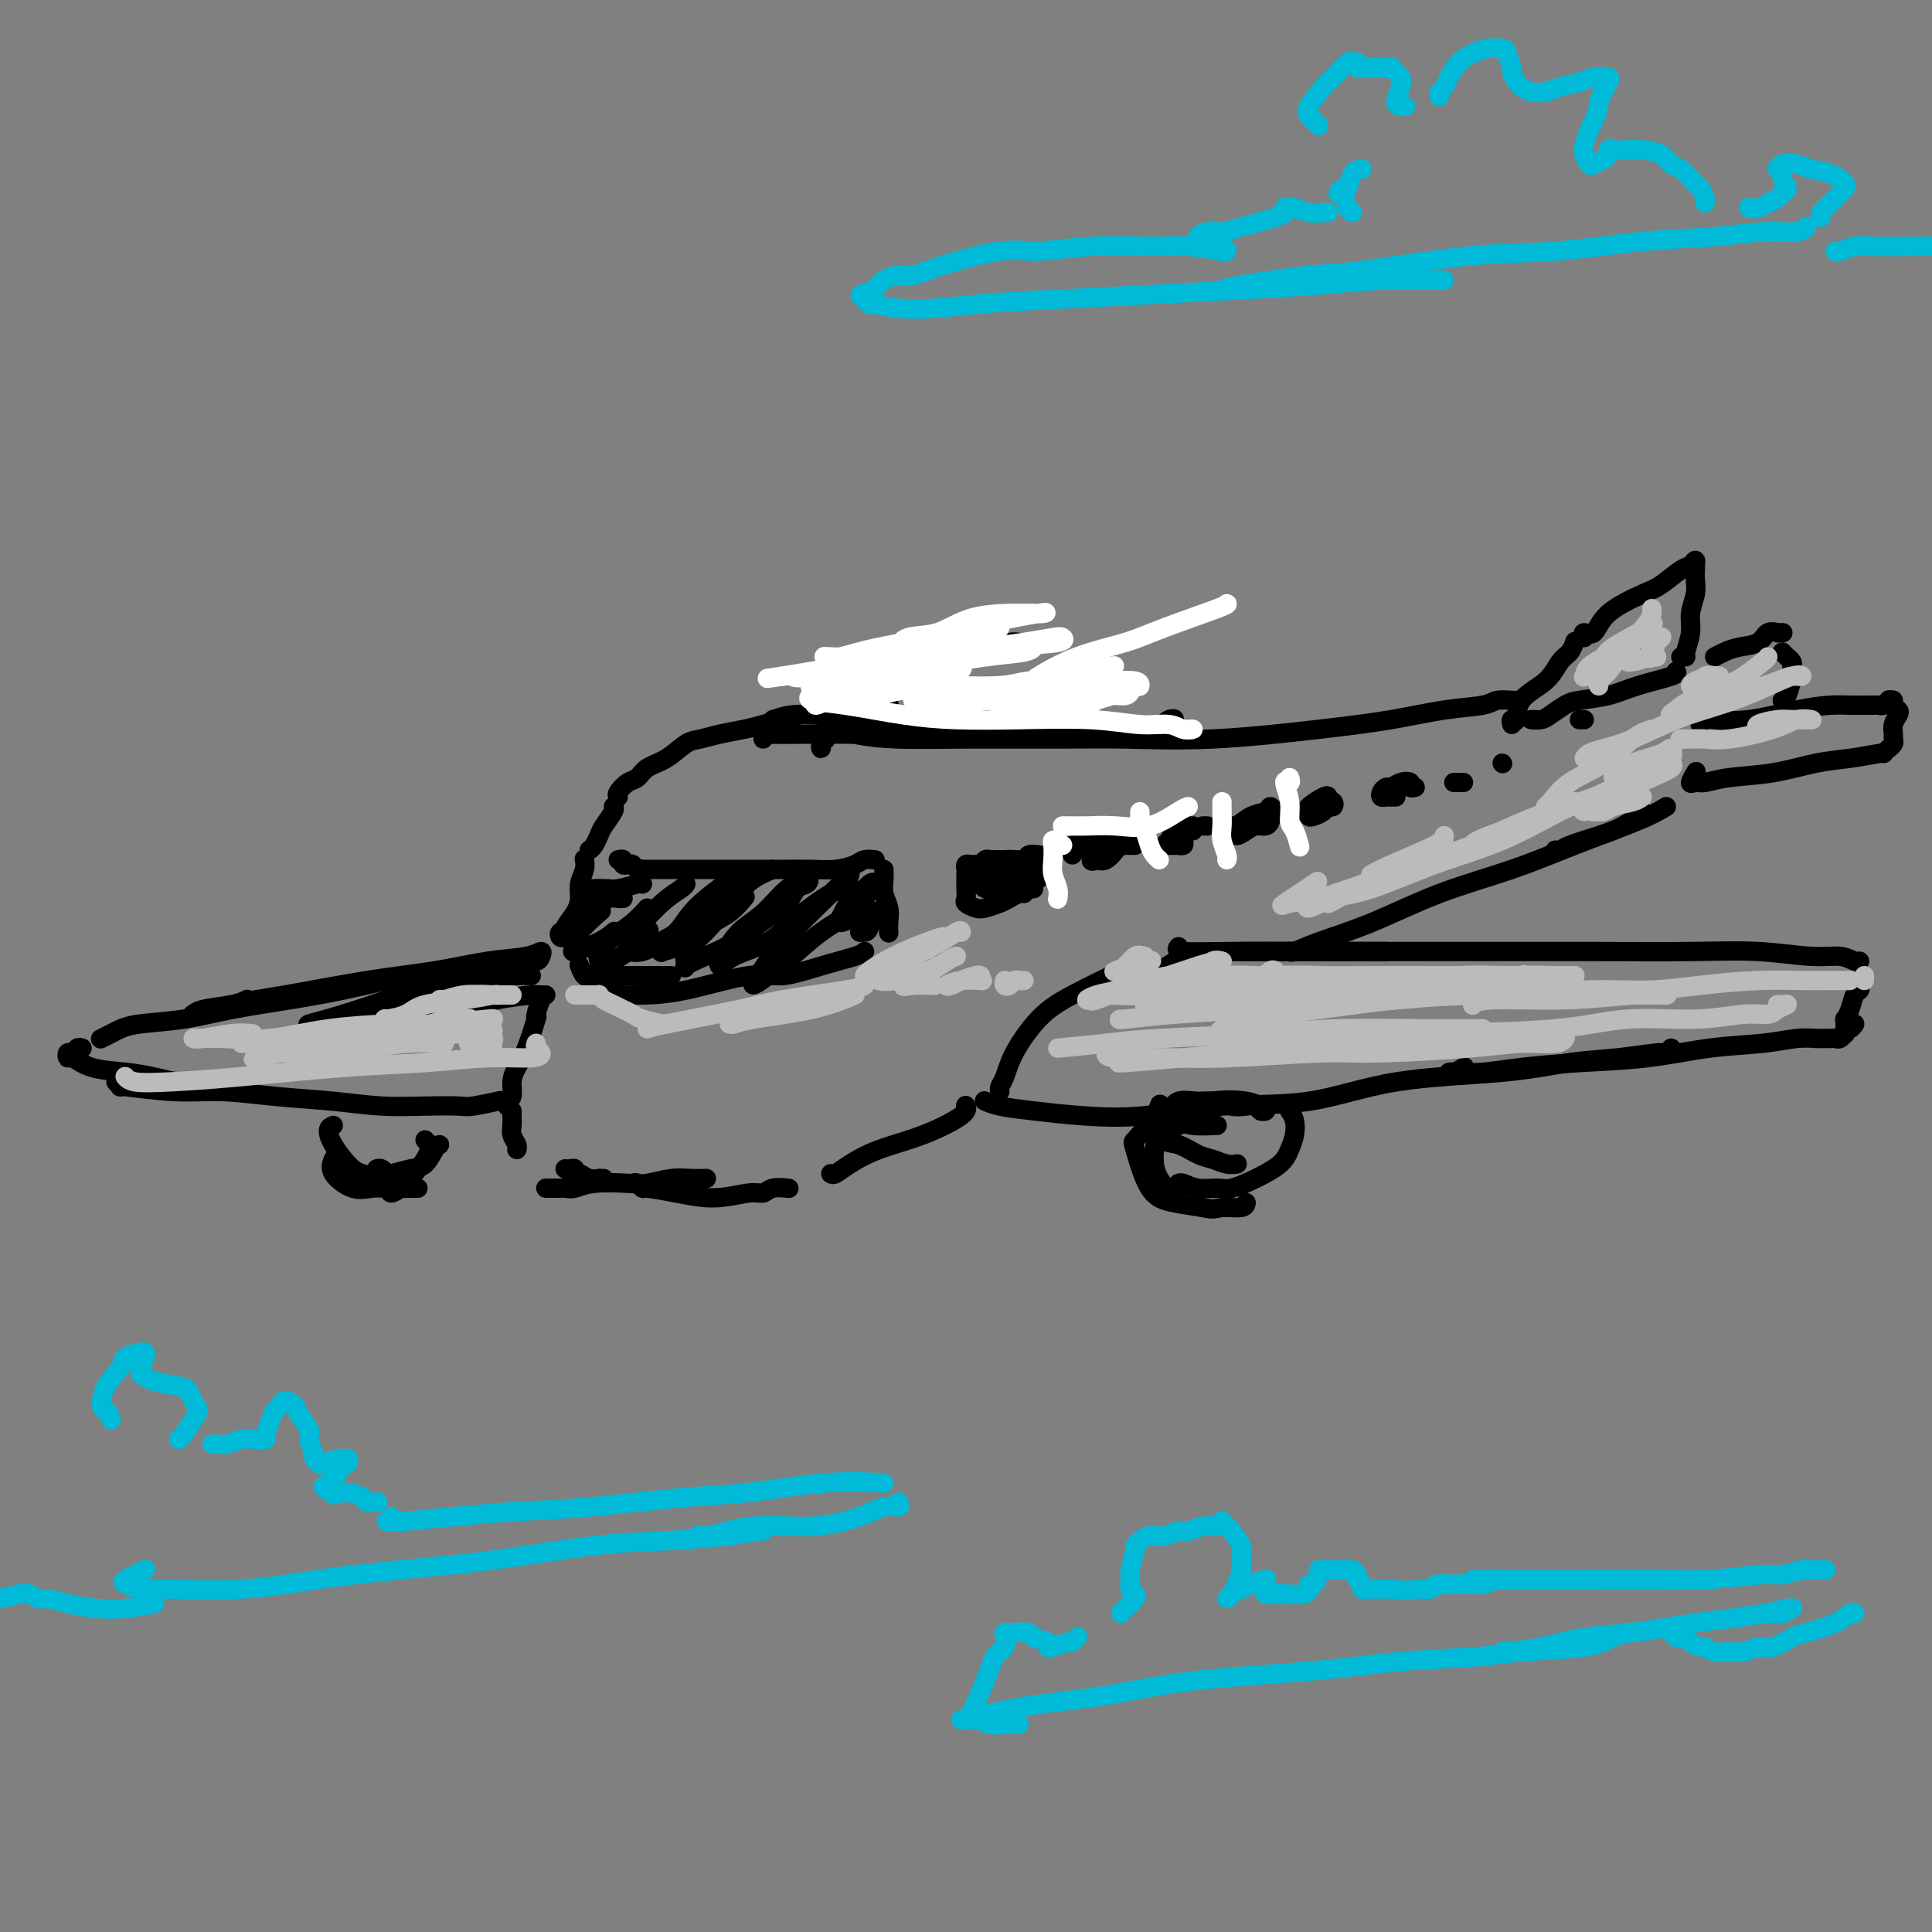 <svg viewBox='0 0 400 400' version='1.1' xmlns='http://www.w3.org/2000/svg' xmlns:xlink='http://www.w3.org/1999/xlink'><rect x="0" y="0" width="400" height="400" fill="#808080" stroke="none"/><g fill='none' stroke='#000000' stroke-width='4' stroke-linecap='round' stroke-linejoin='round'><path d='M113,206c-0.310,0.114 -0.619,0.228 -1,1c-0.381,0.772 -0.833,2.202 -1,3c-0.167,0.798 -0.051,0.965 0,1c0.051,0.035 0.035,-0.062 0,0c-0.035,0.062 -0.090,0.284 0,0c0.090,-0.284 0.327,-1.075 0,0c-0.327,1.075 -1.216,4.014 -2,6c-0.784,1.986 -1.464,3.019 -2,4c-0.536,0.981 -0.928,1.909 -1,3c-0.072,1.091 0.177,2.344 0,3c-0.177,0.656 -0.778,0.715 -1,1c-0.222,0.285 -0.063,0.796 0,1c0.063,0.204 0.032,0.102 0,0'/><path d='M106,230c-0.008,0.243 -0.016,0.485 0,1c0.016,0.515 0.057,1.301 0,2c-0.057,0.699 -0.211,1.311 0,2c0.211,0.689 0.788,1.455 1,2c0.212,0.545 0.061,0.870 0,1c-0.061,0.130 -0.030,0.065 0,0'/><path d='M113,246c0.312,-0.000 0.623,-0.000 1,0c0.377,0.000 0.818,0.000 1,0c0.182,-0.000 0.104,-0.000 0,0c-0.104,0.000 -0.233,0.001 0,0c0.233,-0.001 0.828,-0.004 1,0c0.172,0.004 -0.078,0.015 0,0c0.078,-0.015 0.483,-0.056 1,0c0.517,0.056 1.145,0.207 2,0c0.855,-0.207 1.936,-0.774 4,-1c2.064,-0.226 5.110,-0.113 7,0c1.890,0.113 2.622,0.226 4,0c1.378,-0.226 3.400,-0.793 5,-1c1.600,-0.207 2.777,-0.056 4,0c1.223,0.056 2.492,0.016 3,0c0.508,-0.016 0.254,-0.008 0,0'/><path d='M117,242c0.304,0.033 0.609,0.065 1,0c0.391,-0.065 0.869,-0.228 1,0c0.131,0.228 -0.085,0.846 0,1c0.085,0.154 0.471,-0.155 1,0c0.529,0.155 1.200,0.774 2,1c0.800,0.226 1.730,0.061 2,0c0.270,-0.061 -0.120,-0.016 0,0c0.120,0.016 0.748,0.005 1,0c0.252,-0.005 0.126,-0.002 0,0'/><path d='M131,245c0.305,-0.119 0.609,-0.237 1,0c0.391,0.237 0.867,0.830 1,1c0.133,0.170 -0.077,-0.083 1,0c1.077,0.083 3.442,0.502 6,1c2.558,0.498 5.309,1.076 8,1c2.691,-0.076 5.320,-0.805 7,-1c1.680,-0.195 2.409,0.144 3,0c0.591,-0.144 1.044,-0.769 2,-1c0.956,-0.231 2.416,-0.066 3,0c0.584,0.066 0.292,0.033 0,0'/><path d='M172,243c0.209,0.152 0.417,0.305 1,0c0.583,-0.305 1.540,-1.066 3,-2c1.460,-0.934 3.424,-2.040 6,-3c2.576,-0.960 5.763,-1.773 9,-3c3.237,-1.227 6.525,-2.869 8,-4c1.475,-1.131 1.136,-1.752 1,-2c-0.136,-0.248 -0.068,-0.124 0,0'/><path d='M117,194c-0.389,0.116 -0.777,0.232 -1,0c-0.223,-0.232 -0.280,-0.814 0,-1c0.280,-0.186 0.897,0.022 1,0c0.103,-0.022 -0.308,-0.274 0,-1c0.308,-0.726 1.337,-1.925 2,-3c0.663,-1.075 0.962,-2.026 1,-3c0.038,-0.974 -0.186,-1.973 0,-3c0.186,-1.027 0.781,-2.084 1,-3c0.219,-0.916 0.063,-1.690 0,-2c-0.063,-0.310 -0.031,-0.155 0,0'/><path d='M122,176c0.324,-0.235 0.647,-0.469 1,-1c0.353,-0.531 0.735,-1.358 1,-2c0.265,-0.642 0.411,-1.100 1,-2c0.589,-0.900 1.620,-2.242 2,-3c0.380,-0.758 0.109,-0.931 0,-1c-0.109,-0.069 -0.054,-0.035 0,0'/><path d='M128,165c-0.175,-0.213 -0.351,-0.426 0,-1c0.351,-0.574 1.227,-1.509 2,-2c0.773,-0.491 1.441,-0.537 2,-1c0.559,-0.463 1.008,-1.342 2,-2c0.992,-0.658 2.526,-1.093 4,-2c1.474,-0.907 2.886,-2.284 4,-3c1.114,-0.716 1.930,-0.770 3,-1c1.070,-0.230 2.396,-0.636 4,-1c1.604,-0.364 3.488,-0.686 5,-1c1.512,-0.314 2.653,-0.620 4,-1c1.347,-0.380 2.901,-0.833 4,-1c1.099,-0.167 1.743,-0.048 2,0c0.257,0.048 0.129,0.024 0,0'/><path d='M160,149c1.249,-0.415 2.498,-0.829 4,-1c1.502,-0.171 3.256,-0.097 5,0c1.744,0.097 3.476,0.219 5,0c1.524,-0.219 2.839,-0.777 4,-1c1.161,-0.223 2.167,-0.111 3,0c0.833,0.111 1.494,0.222 2,0c0.506,-0.222 0.859,-0.778 1,-1c0.141,-0.222 0.071,-0.111 0,0'/><path d='M170,154c0.034,0.500 0.069,1.001 0,1c-0.069,-0.001 -0.241,-0.503 0,-1c0.241,-0.497 0.894,-0.987 1,-1c0.106,-0.013 -0.336,0.453 0,0c0.336,-0.453 1.449,-1.824 2,-3c0.551,-1.176 0.540,-2.158 1,-3c0.460,-0.842 1.391,-1.545 2,-2c0.609,-0.455 0.895,-0.661 1,-1c0.105,-0.339 0.030,-0.811 0,-1c-0.030,-0.189 -0.015,-0.094 0,0'/><path d='M176,145c-0.517,0.005 -1.034,0.010 -1,0c0.034,-0.010 0.618,-0.035 1,0c0.382,0.035 0.561,0.128 1,0c0.439,-0.128 1.137,-0.479 2,-1c0.863,-0.521 1.891,-1.212 3,-2c1.109,-0.788 2.299,-1.674 3,-2c0.701,-0.326 0.915,-0.093 1,0c0.085,0.093 0.043,0.047 0,0'/><path d='M182,142c0.447,0.078 0.894,0.156 1,0c0.106,-0.156 -0.129,-0.546 1,-1c1.129,-0.454 3.622,-0.972 6,-2c2.378,-1.028 4.641,-2.566 6,-3c1.359,-0.434 1.814,0.237 3,0c1.186,-0.237 3.101,-1.383 4,-2c0.899,-0.617 0.780,-0.705 1,-1c0.220,-0.295 0.777,-0.799 1,-1c0.223,-0.201 0.111,-0.101 0,0'/><path d='M191,138c0.359,0.089 0.718,0.179 1,0c0.282,-0.179 0.488,-0.626 1,-1c0.512,-0.374 1.332,-0.675 3,-1c1.668,-0.325 4.185,-0.676 6,-1c1.815,-0.324 2.930,-0.623 4,-1c1.070,-0.377 2.096,-0.832 3,-1c0.904,-0.168 1.687,-0.048 2,0c0.313,0.048 0.157,0.024 0,0'/><path d='M171,149c1.786,-0.013 3.572,-0.027 6,0c2.428,0.027 5.498,0.094 9,0c3.502,-0.094 7.437,-0.351 11,-1c3.563,-0.649 6.755,-1.691 9,-2c2.245,-0.309 3.544,0.113 5,0c1.456,-0.113 3.071,-0.762 4,-1c0.929,-0.238 1.173,-0.064 1,0c-0.173,0.064 -0.764,0.018 -1,0c-0.236,-0.018 -0.118,-0.009 0,0'/><path d='M158,153c0.080,-0.422 0.161,-0.844 0,-1c-0.161,-0.156 -0.563,-0.044 1,0c1.563,0.044 5.091,0.022 8,0c2.909,-0.022 5.198,-0.044 9,0c3.802,0.044 9.117,0.155 14,0c4.883,-0.155 9.333,-0.577 14,-1c4.667,-0.423 9.550,-0.849 14,-1c4.450,-0.151 8.468,-0.027 12,0c3.532,0.027 6.579,-0.042 8,0c1.421,0.042 1.218,0.193 2,0c0.782,-0.193 2.550,-0.732 3,-1c0.450,-0.268 -0.417,-0.264 -1,0c-0.583,0.264 -0.881,0.790 -1,1c-0.119,0.210 -0.060,0.105 0,0'/><path d='M172,150c1.377,0.732 2.754,1.464 5,2c2.246,0.536 5.361,0.877 9,1c3.639,0.123 7.801,0.027 14,0c6.199,-0.027 14.436,0.015 20,0c5.564,-0.015 8.456,-0.088 13,0c4.544,0.088 10.741,0.336 18,0c7.259,-0.336 15.582,-1.257 22,-2c6.418,-0.743 10.932,-1.309 15,-2c4.068,-0.691 7.692,-1.506 11,-2c3.308,-0.494 6.302,-0.668 8,-1c1.698,-0.332 2.101,-0.821 3,-1c0.899,-0.179 2.292,-0.048 3,0c0.708,0.048 0.729,0.013 1,0c0.271,-0.013 0.792,-0.004 1,0c0.208,0.004 0.104,0.002 0,0'/><path d='M257,197c3.195,0.000 6.390,0.000 9,0c2.610,0.000 4.637,0.000 7,0c2.363,0.000 5.064,0.000 7,0c1.936,0.000 3.106,0.000 4,0c0.894,-0.000 1.510,0.000 2,0c0.490,-0.000 0.854,0.000 1,0c0.146,0.000 0.073,0.000 0,0'/><path d='M244,196c-0.334,0.423 -0.668,0.845 1,1c1.668,0.155 5.338,0.041 10,0c4.662,-0.041 10.317,-0.011 16,0c5.683,0.011 11.393,0.002 18,0c6.607,-0.002 14.111,0.004 21,0c6.889,-0.004 13.165,-0.016 20,0c6.835,0.016 14.230,0.061 20,0c5.770,-0.061 9.914,-0.226 14,0c4.086,0.226 8.114,0.845 11,1c2.886,0.155 4.629,-0.154 6,0c1.371,0.154 2.369,0.772 3,1c0.631,0.228 0.895,0.065 1,0c0.105,-0.065 0.053,-0.033 0,0'/><path d='M385,204c0.091,0.384 0.182,0.767 0,1c-0.182,0.233 -0.637,0.315 -1,1c-0.363,0.685 -0.633,1.974 -1,3c-0.367,1.026 -0.830,1.791 -1,2c-0.170,0.209 -0.046,-0.136 0,0c0.046,0.136 0.013,0.753 0,1c-0.013,0.247 -0.007,0.123 0,0'/><path d='M384,212c-0.311,0.455 -0.622,0.910 -1,1c-0.378,0.090 -0.822,-0.186 -1,0c-0.178,0.186 -0.089,0.835 0,1c0.089,0.165 0.179,-0.152 0,0c-0.179,0.152 -0.626,0.773 -1,1c-0.374,0.227 -0.676,0.061 -1,0c-0.324,-0.061 -0.672,-0.017 -1,0c-0.328,0.017 -0.638,0.008 -1,0c-0.362,-0.008 -0.776,-0.014 -1,0c-0.224,0.014 -0.258,0.049 -1,0c-0.742,-0.049 -2.192,-0.182 -4,0c-1.808,0.182 -3.976,0.678 -7,1c-3.024,0.322 -6.905,0.468 -11,1c-4.095,0.532 -8.402,1.449 -13,2c-4.598,0.551 -9.485,0.736 -14,1c-4.515,0.264 -8.658,0.608 -12,1c-3.342,0.392 -5.883,0.833 -8,1c-2.117,0.167 -3.810,0.058 -5,0c-1.190,-0.058 -1.876,-0.067 -2,0c-0.124,0.067 0.313,0.210 1,0c0.687,-0.210 1.625,-0.774 2,-1c0.375,-0.226 0.188,-0.113 0,0'/><path d='M346,217c-0.377,0.449 -0.755,0.897 -1,1c-0.245,0.103 -0.358,-0.141 -2,0c-1.642,0.141 -4.814,0.665 -8,1c-3.186,0.335 -6.385,0.480 -10,1c-3.615,0.520 -7.644,1.415 -14,2c-6.356,0.585 -15.039,0.862 -22,2c-6.961,1.138 -12.201,3.139 -18,4c-5.799,0.861 -12.158,0.582 -18,1c-5.842,0.418 -11.166,1.534 -16,2c-4.834,0.466 -9.176,0.283 -13,0c-3.824,-0.283 -7.130,-0.664 -10,-1c-2.870,-0.336 -5.305,-0.626 -7,-1c-1.695,-0.374 -2.649,-0.831 -3,-1c-0.351,-0.169 -0.100,-0.048 0,0c0.100,0.048 0.050,0.024 0,0'/><path d='M246,198c0.105,-0.326 0.209,-0.651 -1,0c-1.209,0.651 -3.732,2.280 -5,3c-1.268,0.720 -1.282,0.533 -2,1c-0.718,0.467 -2.141,1.589 -3,2c-0.859,0.411 -1.154,0.111 -1,0c0.154,-0.111 0.758,-0.032 1,0c0.242,0.032 0.121,0.016 0,0'/><path d='M238,200c-0.058,-0.510 -0.117,-1.020 0,-1c0.117,0.020 0.409,0.571 0,1c-0.409,0.429 -1.518,0.738 -2,1c-0.482,0.262 -0.338,0.478 -1,1c-0.662,0.522 -2.132,1.348 -3,2c-0.868,0.652 -1.135,1.128 -1,1c0.135,-0.128 0.670,-0.860 1,-1c0.330,-0.140 0.454,0.313 1,0c0.546,-0.313 1.514,-1.391 2,-2c0.486,-0.609 0.492,-0.748 1,-1c0.508,-0.252 1.520,-0.616 2,-1c0.480,-0.384 0.430,-0.787 0,-1c-0.430,-0.213 -1.239,-0.235 -2,0c-0.761,0.235 -1.475,0.728 -4,2c-2.525,1.272 -6.862,3.324 -10,5c-3.138,1.676 -5.075,2.974 -7,5c-1.925,2.026 -3.836,4.778 -5,7c-1.164,2.222 -1.580,3.915 -2,5c-0.420,1.085 -0.844,1.561 -1,2c-0.156,0.439 -0.045,0.840 0,1c0.045,0.160 0.022,0.080 0,0'/><path d='M128,178c0.446,-0.111 0.893,-0.222 1,0c0.107,0.222 -0.125,0.777 0,1c0.125,0.223 0.608,0.112 1,0c0.392,-0.112 0.693,-0.226 1,0c0.307,0.226 0.618,0.793 1,1c0.382,0.207 0.834,0.056 1,0c0.166,-0.056 0.048,-0.016 0,0c-0.048,0.016 -0.024,0.008 0,0'/><path d='M133,180c-0.230,0.000 -0.461,0.000 0,0c0.461,-0.000 1.613,-0.000 4,0c2.387,0.000 6.010,0.001 9,0c2.990,-0.001 5.347,-0.003 8,0c2.653,0.003 5.602,0.011 8,0c2.398,-0.011 4.243,-0.041 6,0c1.757,0.041 3.424,0.155 5,0c1.576,-0.155 3.062,-0.578 4,-1c0.938,-0.422 1.330,-0.845 2,-1c0.670,-0.155 1.620,-0.044 2,0c0.380,0.044 0.190,0.022 0,0'/><path d='M183,180c0.030,0.576 0.061,1.153 0,2c-0.061,0.847 -0.212,1.965 0,3c0.212,1.035 0.789,1.989 1,3c0.211,1.011 0.057,2.080 0,3c-0.057,0.920 -0.016,1.691 0,2c0.016,0.309 0.008,0.154 0,0'/><path d='M179,197c-0.262,0.263 -0.524,0.526 -2,1c-1.476,0.474 -4.165,1.160 -7,2c-2.835,0.840 -5.816,1.833 -8,2c-2.184,0.167 -3.570,-0.491 -7,0c-3.430,0.491 -8.905,2.133 -13,3c-4.095,0.867 -6.810,0.961 -9,1c-2.190,0.039 -3.855,0.024 -5,0c-1.145,-0.024 -1.771,-0.058 -2,0c-0.229,0.058 -0.062,0.208 0,0c0.062,-0.208 0.018,-0.774 0,-1c-0.018,-0.226 -0.009,-0.113 0,0'/><path d='M121,187c-0.457,0.008 -0.915,0.016 -1,0c-0.085,-0.016 0.201,-0.057 1,0c0.799,0.057 2.109,0.211 3,0c0.891,-0.211 1.363,-0.789 2,-1c0.637,-0.211 1.441,-0.057 2,0c0.559,0.057 0.874,0.016 1,0c0.126,-0.016 0.063,-0.008 0,0'/><path d='M133,183c0.013,0.030 0.025,0.061 0,0c-0.025,-0.061 -0.088,-0.212 -1,0c-0.912,0.212 -2.672,0.789 -4,1c-1.328,0.211 -2.222,0.057 -3,0c-0.778,-0.057 -1.439,-0.015 -2,0c-0.561,0.015 -1.023,0.004 -1,0c0.023,-0.004 0.532,-0.001 1,0c0.468,0.001 0.896,0.000 1,0c0.104,-0.000 -0.117,-0.000 0,0c0.117,0.000 0.570,0.000 1,0c0.430,-0.000 0.837,-0.000 1,0c0.163,0.000 0.081,0.000 0,0'/><path d='M124,189c0.432,-0.373 0.864,-0.747 0,0c-0.864,0.747 -3.023,2.613 -4,4c-0.977,1.387 -0.773,2.294 -1,3c-0.227,0.706 -0.886,1.210 0,1c0.886,-0.210 3.315,-1.133 5,-2c1.685,-0.867 2.624,-1.676 3,-2c0.376,-0.324 0.188,-0.162 0,0'/><path d='M134,188c-0.906,1.008 -1.812,2.015 -3,3c-1.188,0.985 -2.658,1.947 -4,3c-1.342,1.053 -2.555,2.198 -3,3c-0.445,0.802 -0.122,1.262 0,2c0.122,0.738 0.044,1.756 0,2c-0.044,0.244 -0.053,-0.285 1,-1c1.053,-0.715 3.168,-1.616 5,-3c1.832,-1.384 3.381,-3.253 4,-4c0.619,-0.747 0.310,-0.374 0,0'/><path d='M142,183c-0.115,0.233 -0.230,0.465 -1,1c-0.770,0.535 -2.194,1.372 -4,3c-1.806,1.628 -3.992,4.045 -5,5c-1.008,0.955 -0.837,0.447 -1,1c-0.163,0.553 -0.660,2.168 -1,3c-0.340,0.832 -0.523,0.880 0,1c0.523,0.120 1.751,0.312 3,0c1.249,-0.312 2.517,-1.128 4,-2c1.483,-0.872 3.181,-1.801 5,-3c1.819,-1.199 3.759,-2.669 5,-4c1.241,-1.331 1.783,-2.523 2,-3c0.217,-0.477 0.108,-0.238 0,0'/><path d='M151,183c-0.043,-0.422 -0.086,-0.843 0,-1c0.086,-0.157 0.300,-0.049 -1,1c-1.300,1.049 -4.116,3.037 -6,5c-1.884,1.963 -2.838,3.899 -4,5c-1.162,1.101 -2.531,1.368 -3,2c-0.469,0.632 -0.037,1.629 0,2c0.037,0.371 -0.323,0.116 0,0c0.323,-0.116 1.327,-0.095 3,-1c1.673,-0.905 4.016,-2.737 6,-4c1.984,-1.263 3.611,-1.955 5,-3c1.389,-1.045 2.540,-2.441 3,-3c0.460,-0.559 0.230,-0.279 0,0'/><path d='M160,180c-1.387,0.578 -2.773,1.157 -4,2c-1.227,0.843 -2.293,1.951 -4,4c-1.707,2.049 -4.054,5.041 -6,7c-1.946,1.959 -3.489,2.886 -4,4c-0.511,1.114 0.012,2.415 0,3c-0.012,0.585 -0.557,0.453 0,0c0.557,-0.453 2.218,-1.228 4,-2c1.782,-0.772 3.686,-1.540 6,-3c2.314,-1.460 5.040,-3.611 7,-5c1.960,-1.389 3.155,-2.015 4,-3c0.845,-0.985 1.340,-2.329 2,-3c0.660,-0.671 1.485,-0.670 2,-1c0.515,-0.330 0.720,-0.992 0,-1c-0.720,-0.008 -2.364,0.636 -4,2c-1.636,1.364 -3.263,3.446 -5,5c-1.737,1.554 -3.584,2.579 -5,4c-1.416,1.421 -2.399,3.239 -3,4c-0.601,0.761 -0.818,0.467 -1,1c-0.182,0.533 -0.329,1.893 0,2c0.329,0.107 1.133,-1.040 3,-2c1.867,-0.960 4.797,-1.735 7,-3c2.203,-1.265 3.679,-3.022 6,-5c2.321,-1.978 5.487,-4.179 7,-5c1.513,-0.821 1.375,-0.262 2,-1c0.625,-0.738 2.014,-2.774 2,-3c-0.014,-0.226 -1.432,1.356 -2,2c-0.568,0.644 -0.286,0.348 -2,2c-1.714,1.652 -5.423,5.253 -8,8c-2.577,2.747 -4.022,4.642 -5,6c-0.978,1.358 -1.489,2.179 -2,3'/><path d='M157,202c-2.716,3.425 -0.004,1.488 2,0c2.004,-1.488 3.302,-2.525 5,-4c1.698,-1.475 3.797,-3.387 6,-5c2.203,-1.613 4.511,-2.926 6,-4c1.489,-1.074 2.159,-1.908 3,-3c0.841,-1.092 1.855,-2.441 2,-3c0.145,-0.559 -0.577,-0.329 -1,0c-0.423,0.329 -0.546,0.758 -1,1c-0.454,0.242 -1.238,0.297 -2,1c-0.762,0.703 -1.503,2.055 -2,3c-0.497,0.945 -0.749,1.482 -1,2c-0.251,0.518 -0.500,1.015 0,1c0.500,-0.015 1.750,-0.543 3,-1c1.250,-0.457 2.500,-0.845 3,-1c0.500,-0.155 0.250,-0.078 0,0'/><path d='M182,189c-0.332,-0.309 -0.663,-0.619 -1,0c-0.337,0.619 -0.678,2.166 -1,3c-0.322,0.834 -0.625,0.955 -1,1c-0.375,0.045 -0.821,0.013 -1,0c-0.179,-0.013 -0.089,-0.006 0,0'/><path d='M139,202c-0.435,0.000 -0.870,0.000 -2,0c-1.130,-0.000 -2.955,-0.000 -4,0c-1.045,0.000 -1.311,0.000 -2,0c-0.689,-0.000 -1.802,-0.000 -2,0c-0.198,0.000 0.517,0.000 1,0c0.483,-0.000 0.734,-0.000 1,0c0.266,0.000 0.548,0.000 1,0c0.452,-0.000 1.073,-0.000 1,0c-0.073,0.000 -0.839,0.000 -1,0c-0.161,-0.000 0.282,-0.000 0,0c-0.282,0.000 -1.290,0.000 -2,0c-0.710,-0.000 -1.121,-0.000 -2,0c-0.879,0.000 -2.225,0.000 -3,0c-0.775,-0.000 -0.977,-0.001 -1,0c-0.023,0.001 0.135,0.002 0,0c-0.135,-0.002 -0.562,-0.008 -1,0c-0.438,0.008 -0.888,0.030 -1,0c-0.112,-0.030 0.114,-0.111 0,0c-0.114,0.111 -0.569,0.415 -1,0c-0.431,-0.415 -0.837,-1.547 -1,-2c-0.163,-0.453 -0.081,-0.226 0,0'/><path d='M313,150c-0.118,-0.519 -0.236,-1.039 0,-1c0.236,0.039 0.826,0.636 1,0c0.174,-0.636 -0.069,-2.503 1,-4c1.069,-1.497 3.449,-2.622 5,-4c1.551,-1.378 2.271,-3.009 3,-4c0.729,-0.991 1.465,-1.344 2,-2c0.535,-0.656 0.867,-1.616 1,-2c0.133,-0.384 0.066,-0.192 0,0'/><path d='M328,132c-0.186,-0.514 -0.371,-1.028 0,-1c0.371,0.028 1.300,0.600 2,0c0.700,-0.600 1.171,-2.370 3,-4c1.829,-1.630 5.016,-3.121 7,-4c1.984,-0.879 2.766,-1.146 4,-2c1.234,-0.854 2.919,-2.296 4,-3c1.081,-0.704 1.558,-0.670 2,-1c0.442,-0.330 0.850,-1.025 1,-1c0.150,0.025 0.041,0.771 0,1c-0.041,0.229 -0.015,-0.060 0,0c0.015,0.060 0.019,0.468 0,1c-0.019,0.532 -0.062,1.186 0,2c0.062,0.814 0.228,1.787 0,3c-0.228,1.213 -0.849,2.665 -1,4c-0.151,1.335 0.170,2.554 0,4c-0.170,1.446 -0.829,3.120 -1,4c-0.171,0.880 0.146,0.968 0,1c-0.146,0.032 -0.756,0.009 -1,0c-0.244,-0.009 -0.122,-0.005 0,0'/><path d='M347,139c0.232,0.250 0.464,0.500 -1,1c-1.464,0.500 -4.623,1.251 -7,2c-2.377,0.749 -3.973,1.497 -6,2c-2.027,0.503 -4.485,0.762 -6,1c-1.515,0.238 -2.087,0.456 -3,1c-0.913,0.544 -2.167,1.414 -3,2c-0.833,0.586 -1.244,0.889 -2,1c-0.756,0.111 -1.857,0.030 -2,0c-0.143,-0.030 0.674,-0.009 1,0c0.326,0.009 0.163,0.004 0,0'/><path d='M328,149c-0.417,0.000 -0.833,0.000 -1,0c-0.167,0.000 -0.083,0.000 0,0'/><path d='M355,136c0.615,-0.323 1.230,-0.647 2,-1c0.770,-0.353 1.694,-0.736 3,-1c1.306,-0.264 2.995,-0.411 4,-1c1.005,-0.589 1.327,-1.622 2,-2c0.673,-0.378 1.696,-0.101 2,0c0.304,0.101 -0.110,0.027 0,0c0.110,-0.027 0.746,-0.008 1,0c0.254,0.008 0.127,0.004 0,0'/><path d='M352,150c0.341,-0.409 0.681,-0.817 1,-1c0.319,-0.183 0.616,-0.140 2,0c1.384,0.140 3.855,0.377 7,0c3.145,-0.377 6.965,-1.369 10,-2c3.035,-0.631 5.286,-0.901 7,-1c1.714,-0.099 2.893,-0.025 4,0c1.107,0.025 2.143,0.003 3,0c0.857,-0.003 1.536,0.013 2,0c0.464,-0.013 0.712,-0.055 1,0c0.288,0.055 0.616,0.207 1,0c0.384,-0.207 0.824,-0.773 1,-1c0.176,-0.227 0.088,-0.113 0,0'/><path d='M391,145c0.451,-0.088 0.902,-0.175 1,0c0.098,0.175 -0.156,0.614 0,1c0.156,0.386 0.721,0.719 1,1c0.279,0.281 0.272,0.509 0,1c-0.272,0.491 -0.809,1.246 -1,2c-0.191,0.754 -0.037,1.509 0,2c0.037,0.491 -0.042,0.719 0,1c0.042,0.281 0.203,0.614 0,1c-0.203,0.386 -0.772,0.825 -1,1c-0.228,0.175 -0.114,0.088 0,0'/><path d='M390,156c0.101,-0.098 0.201,-0.195 -1,0c-1.201,0.195 -3.705,0.683 -6,1c-2.295,0.317 -4.383,0.463 -7,1c-2.617,0.537 -5.764,1.466 -9,2c-3.236,0.534 -6.562,0.671 -9,1c-2.438,0.329 -3.987,0.848 -5,1c-1.013,0.152 -1.488,-0.062 -2,0c-0.512,0.062 -1.061,0.401 -1,0c0.061,-0.401 0.732,-1.543 1,-2c0.268,-0.457 0.134,-0.228 0,0'/><path d='M369,135c0.453,0.446 0.906,0.893 1,1c0.094,0.107 -0.172,-0.125 0,0c0.172,0.125 0.782,0.608 1,1c0.218,0.392 0.045,0.693 0,1c-0.045,0.307 0.037,0.619 0,1c-0.037,0.381 -0.195,0.830 0,1c0.195,0.170 0.742,0.060 1,0c0.258,-0.060 0.227,-0.068 0,0c-0.227,0.068 -0.648,0.214 -1,1c-0.352,0.786 -0.633,2.212 -1,3c-0.367,0.788 -0.819,0.940 -1,1c-0.181,0.060 -0.090,0.030 0,0'/><path d='M340,168c-1.292,1.094 -2.585,2.188 -4,3c-1.415,0.812 -2.954,1.342 -5,2c-2.046,0.658 -4.600,1.444 -6,2c-1.400,0.556 -1.646,0.880 -2,1c-0.354,0.120 -0.815,0.034 -1,0c-0.185,-0.034 -0.092,-0.017 0,0'/><path d='M345,167c-1.361,0.824 -2.722,1.648 -6,3c-3.278,1.352 -8.473,3.233 -13,5c-4.527,1.767 -8.386,3.419 -13,5c-4.614,1.581 -9.982,3.089 -15,5c-5.018,1.911 -9.684,4.225 -14,6c-4.316,1.775 -8.281,3.012 -11,4c-2.719,0.988 -4.194,1.728 -5,2c-0.806,0.272 -0.945,0.078 -1,0c-0.055,-0.078 -0.028,-0.039 0,0'/><path d='M112,206c-0.407,-0.005 -0.815,-0.010 -1,0c-0.185,0.010 -0.148,0.034 0,0c0.148,-0.034 0.407,-0.125 -1,0c-1.407,0.125 -4.479,0.467 -7,1c-2.521,0.533 -4.490,1.257 -6,2c-1.510,0.743 -2.562,1.506 -4,2c-1.438,0.494 -3.262,0.720 -5,1c-1.738,0.280 -3.391,0.614 -4,1c-0.609,0.386 -0.174,0.825 0,1c0.174,0.175 0.087,0.088 0,0'/><path d='M110,202c-0.912,-0.043 -1.823,-0.086 -3,0c-1.177,0.086 -2.618,0.300 -6,1c-3.382,0.700 -8.704,1.887 -13,3c-4.296,1.113 -7.566,2.151 -11,3c-3.434,0.849 -7.031,1.510 -9,2c-1.969,0.490 -2.310,0.808 -3,1c-0.690,0.192 -1.727,0.257 -1,0c0.727,-0.257 3.220,-0.837 7,-2c3.780,-1.163 8.848,-2.910 12,-4c3.152,-1.090 4.389,-1.524 7,-2c2.611,-0.476 6.596,-0.994 10,-2c3.404,-1.006 6.227,-2.501 8,-3c1.773,-0.499 2.495,-0.002 3,0c0.505,0.002 0.791,-0.491 1,-1c0.209,-0.509 0.341,-1.035 0,-1c-0.341,0.035 -1.154,0.632 -3,1c-1.846,0.368 -4.726,0.507 -8,1c-3.274,0.493 -6.943,1.341 -11,2c-4.057,0.659 -8.502,1.129 -14,2c-5.498,0.871 -12.048,2.143 -17,3c-4.952,0.857 -8.305,1.298 -11,2c-2.695,0.702 -4.731,1.663 -6,2c-1.269,0.337 -1.772,0.048 -2,0c-0.228,-0.048 -0.180,0.145 0,0c0.180,-0.145 0.491,-0.626 2,-1c1.509,-0.374 4.214,-0.639 6,-1c1.786,-0.361 2.653,-0.817 3,-1c0.347,-0.183 0.173,-0.091 0,0'/><path d='M85,202c0.831,0.018 1.663,0.035 2,0c0.337,-0.035 0.180,-0.123 -1,0c-1.180,0.123 -3.382,0.456 -6,1c-2.618,0.544 -5.653,1.297 -9,2c-3.347,0.703 -7.008,1.354 -11,2c-3.992,0.646 -8.315,1.286 -12,2c-3.685,0.714 -6.732,1.501 -10,2c-3.268,0.499 -6.757,0.708 -9,1c-2.243,0.292 -3.240,0.666 -4,1c-0.760,0.334 -1.281,0.628 -2,1c-0.719,0.372 -1.634,0.820 -2,1c-0.366,0.180 -0.183,0.090 0,0'/><path d='M17,217c-0.339,-0.122 -0.678,-0.245 -1,0c-0.322,0.245 -0.627,0.857 -1,1c-0.373,0.143 -0.814,-0.183 -1,0c-0.186,0.183 -0.115,0.875 0,1c0.115,0.125 0.276,-0.317 1,0c0.724,0.317 2.011,1.391 4,2c1.989,0.609 4.680,0.752 7,1c2.320,0.248 4.268,0.602 6,1c1.732,0.398 3.249,0.839 5,1c1.751,0.161 3.737,0.043 5,0c1.263,-0.043 1.802,-0.012 2,0c0.198,0.012 0.053,0.003 0,0c-0.053,-0.003 -0.015,-0.001 0,0c0.015,0.001 0.008,0.000 0,0'/><path d='M25,224c-0.570,-0.122 -1.140,-0.244 -1,0c0.140,0.244 0.990,0.853 1,1c0.010,0.147 -0.819,-0.168 1,0c1.819,0.168 6.286,0.819 10,1c3.714,0.181 6.675,-0.109 10,0c3.325,0.109 7.013,0.617 11,1c3.987,0.383 8.272,0.639 12,1c3.728,0.361 6.898,0.825 10,1c3.102,0.175 6.135,0.061 9,0c2.865,-0.061 5.562,-0.068 7,0c1.438,0.068 1.618,0.211 3,0c1.382,-0.211 3.966,-0.774 5,-1c1.034,-0.226 0.517,-0.113 0,0'/><path d='M240,229c0.140,-0.333 0.280,-0.665 0,0c-0.280,0.665 -0.980,2.329 -1,3c-0.020,0.671 0.641,0.351 1,1c0.359,0.649 0.417,2.269 1,3c0.583,0.731 1.691,0.574 3,1c1.309,0.426 2.820,1.435 4,2c1.180,0.565 2.028,0.688 3,1c0.972,0.312 2.070,0.815 3,1c0.930,0.185 1.694,0.053 2,0c0.306,-0.053 0.153,-0.026 0,0'/><path d='M267,230c0.400,0.578 0.801,1.155 1,2c0.199,0.845 0.198,1.957 0,3c-0.198,1.043 -0.593,2.016 -1,3c-0.407,0.984 -0.825,1.977 -2,3c-1.175,1.023 -3.106,2.074 -5,3c-1.894,0.926 -3.751,1.726 -5,2c-1.249,0.274 -1.890,0.021 -3,0c-1.110,-0.021 -2.689,0.190 -4,0c-1.311,-0.190 -2.353,-0.782 -3,-1c-0.647,-0.218 -0.899,-0.062 -1,0c-0.101,0.062 -0.050,0.031 0,0'/><path d='M238,233c0.654,-0.793 1.309,-1.587 2,-2c0.691,-0.413 1.420,-0.447 2,-1c0.580,-0.553 1.012,-1.626 2,-2c0.988,-0.374 2.531,-0.049 4,0c1.469,0.049 2.865,-0.179 4,0c1.135,0.179 2.008,0.766 3,1c0.992,0.234 2.103,0.115 3,0c0.897,-0.115 1.578,-0.226 2,0c0.422,0.226 0.583,0.789 1,1c0.417,0.211 1.090,0.072 1,0c-0.090,-0.072 -0.944,-0.075 -1,0c-0.056,0.075 0.686,0.229 1,0c0.314,-0.229 0.200,-0.841 0,-1c-0.200,-0.159 -0.486,0.134 -1,0c-0.514,-0.134 -1.255,-0.694 -3,-1c-1.745,-0.306 -4.494,-0.359 -7,0c-2.506,0.359 -4.769,1.129 -7,2c-2.231,0.871 -4.430,1.844 -6,3c-1.570,1.156 -2.512,2.495 -3,3c-0.488,0.505 -0.523,0.177 0,2c0.523,1.823 1.602,5.799 3,8c1.398,2.201 3.114,2.629 5,3c1.886,0.371 3.943,0.686 6,1'/><path d='M249,250c2.381,0.603 2.834,0.110 4,0c1.166,-0.110 3.045,0.163 4,0c0.955,-0.163 0.987,-0.761 1,-1c0.013,-0.239 0.006,-0.120 0,0'/><path d='M252,233c-1.887,0.080 -3.774,0.160 -5,0c-1.226,-0.160 -1.790,-0.559 -3,0c-1.210,0.559 -3.065,2.077 -4,3c-0.935,0.923 -0.951,1.253 -1,2c-0.049,0.747 -0.132,1.913 0,3c0.132,1.087 0.479,2.095 1,3c0.521,0.905 1.217,1.705 2,2c0.783,0.295 1.652,0.084 2,0c0.348,-0.084 0.174,-0.042 0,0'/><path d='M69,233c-0.461,0.190 -0.923,0.379 -1,1c-0.077,0.621 0.230,1.673 1,3c0.770,1.327 2.003,2.930 3,4c0.997,1.070 1.759,1.607 3,2c1.241,0.393 2.959,0.641 4,1c1.041,0.359 1.403,0.828 2,1c0.597,0.172 1.430,0.046 2,0c0.570,-0.046 0.877,-0.013 1,0c0.123,0.013 0.061,0.007 0,0'/><path d='M88,236c0.424,0.474 0.848,0.949 1,1c0.152,0.051 0.034,-0.321 0,0c-0.034,0.321 0.018,1.336 -1,3c-1.018,1.664 -3.106,3.977 -4,5c-0.894,1.023 -0.593,0.758 -1,1c-0.407,0.242 -1.521,0.993 -2,1c-0.479,0.007 -0.321,-0.729 0,-1c0.321,-0.271 0.806,-0.077 1,0c0.194,0.077 0.097,0.039 0,0'/><path d='M91,237c-0.257,0.105 -0.514,0.210 -1,1c-0.486,0.790 -1.201,2.265 -2,3c-0.799,0.735 -1.681,0.729 -3,1c-1.319,0.271 -3.075,0.819 -4,1c-0.925,0.181 -1.019,-0.004 -1,0c0.019,0.004 0.149,0.197 0,0c-0.149,-0.197 -0.579,-0.784 -1,-1c-0.421,-0.216 -0.835,-0.062 -1,0c-0.165,0.062 -0.083,0.031 0,0'/><path d='M69,240c-0.353,0.928 -0.707,1.856 0,3c0.707,1.144 2.474,2.503 4,3c1.526,0.497 2.811,0.133 4,0c1.189,-0.133 2.282,-0.036 4,0c1.718,0.036 4.062,0.010 5,0c0.938,-0.010 0.469,-0.005 0,0'/></g>
<g fill='none' stroke='#BABBBB' stroke-width='4' stroke-linecap='round' stroke-linejoin='round'><path d='M184,199c-0.649,0.339 -1.298,0.678 -2,1c-0.702,0.322 -1.458,0.628 -2,1c-0.542,0.372 -0.872,0.811 -1,1c-0.128,0.189 -0.055,0.128 0,0c0.055,-0.128 0.092,-0.321 1,-1c0.908,-0.679 2.687,-1.842 5,-3c2.313,-1.158 5.161,-2.312 7,-3c1.839,-0.688 2.668,-0.911 3,-1c0.332,-0.089 0.166,-0.045 0,0'/><path d='M199,193c-0.008,-0.271 -0.016,-0.542 -1,0c-0.984,0.542 -2.944,1.896 -5,3c-2.056,1.104 -4.206,1.958 -6,3c-1.794,1.042 -3.231,2.273 -4,3c-0.769,0.727 -0.872,0.951 -1,1c-0.128,0.049 -0.283,-0.078 0,0c0.283,0.078 1.004,0.361 3,0c1.996,-0.361 5.268,-1.366 7,-2c1.732,-0.634 1.923,-0.895 2,-1c0.077,-0.105 0.038,-0.052 0,0'/><path d='M198,198c-0.321,0.067 -0.643,0.133 -2,1c-1.357,0.867 -3.750,2.533 -5,3c-1.250,0.467 -1.357,-0.267 -2,0c-0.643,0.267 -1.822,1.536 -2,2c-0.178,0.464 0.644,0.125 2,0c1.356,-0.125 3.244,-0.036 4,0c0.756,0.036 0.378,0.018 0,0'/><path d='M203,202c-0.131,-0.085 -0.262,-0.170 -1,0c-0.738,0.170 -2.081,0.596 -3,1c-0.919,0.404 -1.412,0.788 -2,1c-0.588,0.212 -1.271,0.253 -1,0c0.271,-0.253 1.496,-0.799 3,-1c1.504,-0.201 3.287,-0.057 4,0c0.713,0.057 0.357,0.029 0,0'/><path d='M208,203c-0.089,0.392 -0.178,0.785 0,1c0.178,0.215 0.622,0.254 1,0c0.378,-0.254 0.689,-0.800 1,-1c0.311,-0.200 0.622,-0.054 1,0c0.378,0.054 0.822,0.015 1,0c0.178,-0.015 0.089,-0.008 0,0'/><path d='M177,206c-2.558,1.072 -5.116,2.144 -9,3c-3.884,0.856 -9.093,1.498 -12,2c-2.907,0.502 -3.514,0.866 -4,1c-0.486,0.134 -0.853,0.038 -1,0c-0.147,-0.038 -0.073,-0.019 0,0'/><path d='M179,204c-0.378,0.235 -0.756,0.469 -4,1c-3.244,0.531 -9.353,1.358 -13,2c-3.647,0.642 -4.833,1.100 -9,2c-4.167,0.900 -11.314,2.242 -15,3c-3.686,0.758 -3.910,0.931 -4,1c-0.090,0.069 -0.045,0.035 0,0'/><path d='M138,212c-0.531,-0.024 -1.062,-0.048 -1,0c0.062,0.048 0.719,0.167 0,0c-0.719,-0.167 -2.812,-0.622 -4,-1c-1.188,-0.378 -1.471,-0.679 -2,-1c-0.529,-0.321 -1.304,-0.660 -2,-1c-0.696,-0.340 -1.314,-0.679 -2,-1c-0.686,-0.321 -1.441,-0.622 -2,-1c-0.559,-0.378 -0.923,-0.833 -1,-1c-0.077,-0.167 0.133,-0.045 0,0c-0.133,0.045 -0.609,0.012 -1,0c-0.391,-0.012 -0.697,-0.003 -1,0c-0.303,0.003 -0.603,0.001 -1,0c-0.397,-0.001 -0.890,-0.000 -1,0c-0.110,0.000 0.163,0.000 0,0c-0.163,-0.000 -0.761,-0.000 -1,0c-0.239,0.000 -0.120,0.000 0,0'/><path d='M237,198c-0.675,-0.198 -1.351,-0.396 -2,0c-0.649,0.396 -1.273,1.384 -2,2c-0.727,0.616 -1.557,0.858 -2,1c-0.443,0.142 -0.500,0.182 0,0c0.500,-0.182 1.558,-0.588 3,-1c1.442,-0.412 3.269,-0.832 4,-1c0.731,-0.168 0.365,-0.084 0,0'/><path d='M236,203c-1.731,0.764 -3.461,1.528 -5,2c-1.539,0.472 -2.885,0.653 -4,1c-1.115,0.347 -1.998,0.860 -2,1c-0.002,0.140 0.877,-0.094 1,0c0.123,0.094 -0.512,0.515 1,0c1.512,-0.515 5.170,-1.966 8,-3c2.830,-1.034 4.834,-1.650 7,-2c2.166,-0.350 4.496,-0.432 6,-1c1.504,-0.568 2.182,-1.621 3,-2c0.818,-0.379 1.775,-0.085 2,0c0.225,0.085 -0.282,-0.040 -1,0c-0.718,0.040 -1.647,0.245 -4,1c-2.353,0.755 -6.129,2.060 -9,3c-2.871,0.940 -4.836,1.514 -6,2c-1.164,0.486 -1.528,0.883 -2,1c-0.472,0.117 -1.052,-0.045 0,0c1.052,0.045 3.734,0.296 6,0c2.266,-0.296 4.114,-1.137 7,-2c2.886,-0.863 6.810,-1.746 10,-2c3.190,-0.254 5.645,0.120 7,0c1.355,-0.120 1.610,-0.733 2,-1c0.390,-0.267 0.915,-0.188 1,0c0.085,0.188 -0.271,0.484 -3,1c-2.729,0.516 -7.832,1.250 -11,2c-3.168,0.750 -4.400,1.516 -6,2c-1.600,0.484 -3.567,0.688 -5,1c-1.433,0.312 -2.333,0.733 -2,1c0.333,0.267 1.897,0.380 4,0c2.103,-0.380 4.744,-1.251 8,-2c3.256,-0.749 7.128,-1.374 11,-2'/><path d='M260,204c4.600,-0.689 5.600,-0.911 6,-1c0.400,-0.089 0.200,-0.044 0,0'/><path d='M232,211c-0.315,0.089 -0.630,0.179 1,0c1.630,-0.179 5.203,-0.625 10,-1c4.797,-0.375 10.816,-0.679 15,-1c4.184,-0.321 6.532,-0.660 12,-1c5.468,-0.340 14.057,-0.679 19,-1c4.943,-0.321 6.239,-0.622 10,-1c3.761,-0.378 9.988,-0.833 13,-1c3.012,-0.167 2.811,-0.045 3,0c0.189,0.045 0.768,0.013 1,0c0.232,-0.013 0.116,-0.006 0,0'/><path d='M219,217c3.522,-0.332 7.044,-0.663 10,-1c2.956,-0.337 5.345,-0.679 11,-1c5.655,-0.321 14.576,-0.622 21,-1c6.424,-0.378 10.352,-0.833 16,-1c5.648,-0.167 13.016,-0.045 18,0c4.984,0.045 7.583,0.012 9,0c1.417,-0.012 1.651,-0.003 2,0c0.349,0.003 0.814,0.001 1,0c0.186,-0.001 0.093,-0.000 0,0'/><path d='M229,218c-0.031,0.431 -0.061,0.862 2,1c2.061,0.138 6.215,-0.018 10,0c3.785,0.018 7.202,0.211 13,0c5.798,-0.211 13.977,-0.826 19,-1c5.023,-0.174 6.891,0.093 12,0c5.109,-0.093 13.460,-0.547 19,-1c5.540,-0.453 8.268,-0.905 11,-1c2.732,-0.095 5.466,0.167 7,0c1.534,-0.167 1.867,-0.762 2,-1c0.133,-0.238 0.067,-0.119 0,0'/><path d='M232,220c-0.453,0.067 -0.905,0.134 1,0c1.905,-0.134 6.168,-0.468 12,-1c5.832,-0.532 13.235,-1.261 19,-2c5.765,-0.739 9.893,-1.489 15,-2c5.107,-0.511 11.194,-0.782 19,-1c7.806,-0.218 17.331,-0.383 24,-1c6.669,-0.617 10.482,-1.685 15,-2c4.518,-0.315 9.741,0.122 14,0c4.259,-0.122 7.555,-0.803 10,-1c2.445,-0.197 4.039,0.091 5,0c0.961,-0.091 1.291,-0.560 2,-1c0.709,-0.440 1.798,-0.850 2,-1c0.202,-0.150 -0.484,-0.040 -1,0c-0.516,0.040 -0.862,0.012 -1,0c-0.138,-0.012 -0.069,-0.006 0,0'/><path d='M252,214c0.212,-0.243 0.425,-0.486 1,-1c0.575,-0.514 1.513,-1.301 5,-2c3.487,-0.699 9.523,-1.312 15,-2c5.477,-0.688 10.394,-1.452 16,-2c5.606,-0.548 11.902,-0.879 17,-1c5.098,-0.121 8.998,-0.032 14,0c5.002,0.032 11.108,0.008 15,0c3.892,-0.008 5.572,0.002 7,0c1.428,-0.002 2.604,-0.016 3,0c0.396,0.016 0.011,0.060 -1,0c-1.011,-0.060 -2.649,-0.226 -6,0c-3.351,0.226 -8.414,0.844 -14,1c-5.586,0.156 -11.696,-0.150 -15,0c-3.304,0.150 -3.801,0.757 -4,1c-0.199,0.243 -0.099,0.121 0,0'/><path d='M264,209c-0.517,-0.024 -1.034,-0.048 -3,0c-1.966,0.048 -5.382,0.168 -8,0c-2.618,-0.168 -4.437,-0.622 -6,-1c-1.563,-0.378 -2.869,-0.678 -2,-1c0.869,-0.322 3.912,-0.664 7,-1c3.088,-0.336 6.222,-0.664 11,-1c4.778,-0.336 11.199,-0.678 17,-1c5.801,-0.322 10.983,-0.622 17,-1c6.017,-0.378 12.870,-0.833 17,-1c4.130,-0.167 5.537,-0.044 7,0c1.463,0.044 2.984,0.011 4,0c1.016,-0.011 1.529,0.001 1,0c-0.529,-0.001 -2.100,-0.014 -5,0c-2.900,0.014 -7.129,0.056 -10,0c-2.871,-0.056 -4.383,-0.212 -9,0c-4.617,0.212 -12.338,0.790 -18,1c-5.662,0.210 -9.265,0.053 -13,0c-3.735,-0.053 -7.603,-0.000 -10,0c-2.397,0.000 -3.323,-0.053 -4,0c-0.677,0.053 -1.104,0.210 0,0c1.104,-0.210 3.739,-0.788 7,-1c3.261,-0.212 7.147,-0.057 10,0c2.853,0.057 4.672,0.016 9,0c4.328,-0.016 11.165,-0.006 16,0c4.835,0.006 7.669,0.009 10,0c2.331,-0.009 4.160,-0.031 5,0c0.840,0.031 0.692,0.116 1,0c0.308,-0.116 1.072,-0.433 0,0c-1.072,0.433 -3.981,1.617 -6,2c-2.019,0.383 -3.148,-0.033 -4,0c-0.852,0.033 -1.426,0.517 -2,1'/><path d='M303,205c-1.404,0.386 0.586,-0.148 3,0c2.414,0.148 5.251,0.978 9,1c3.749,0.022 8.409,-0.765 13,-1c4.591,-0.235 9.113,0.081 13,0c3.887,-0.081 7.139,-0.557 11,-1c3.861,-0.443 8.331,-0.851 12,-1c3.669,-0.149 6.538,-0.040 9,0c2.462,0.040 4.515,0.011 6,0c1.485,-0.011 2.400,-0.003 3,0c0.600,0.003 0.886,0.001 1,0c0.114,-0.001 0.057,-0.000 0,0'/><path d='M386,203c0.000,-0.417 0.000,-0.833 0,-1c0.000,-0.167 0.000,-0.083 0,0'/><path d='M106,206c-0.368,0.002 -0.736,0.004 -1,0c-0.264,-0.004 -0.425,-0.015 -1,0c-0.575,0.015 -1.566,0.056 -3,0c-1.434,-0.056 -3.313,-0.210 -5,0c-1.687,0.210 -3.184,0.785 -4,1c-0.816,0.215 -0.951,0.072 -1,0c-0.049,-0.072 -0.013,-0.072 1,0c1.013,0.072 3.004,0.214 4,0c0.996,-0.214 0.998,-0.786 2,-1c1.002,-0.214 3.005,-0.069 4,0c0.995,0.069 0.981,0.064 1,0c0.019,-0.064 0.071,-0.185 -1,0c-1.071,0.185 -3.264,0.675 -6,1c-2.736,0.325 -6.015,0.483 -8,1c-1.985,0.517 -2.678,1.392 -4,2c-1.322,0.608 -3.274,0.949 -4,1c-0.726,0.051 -0.226,-0.186 0,0c0.226,0.186 0.177,0.796 1,1c0.823,0.204 2.518,0.002 4,0c1.482,-0.002 2.752,0.195 4,0c1.248,-0.195 2.475,-0.782 4,-1c1.525,-0.218 3.349,-0.066 4,0c0.651,0.066 0.128,0.046 0,0c-0.128,-0.046 0.140,-0.117 -1,0c-1.140,0.117 -3.689,0.424 -7,1c-3.311,0.576 -7.384,1.422 -10,2c-2.616,0.578 -3.773,0.887 -5,1c-1.227,0.113 -2.523,0.030 -3,0c-0.477,-0.030 -0.136,-0.009 1,0c1.136,0.009 3.068,0.004 5,0'/><path d='M77,215c2.048,-0.101 4.166,-0.352 7,-1c2.834,-0.648 6.382,-1.691 8,-2c1.618,-0.309 1.304,0.116 2,0c0.696,-0.116 2.401,-0.773 3,-1c0.599,-0.227 0.091,-0.023 0,0c-0.091,0.023 0.235,-0.134 -1,0c-1.235,0.134 -4.033,0.558 -6,1c-1.967,0.442 -3.105,0.903 -4,1c-0.895,0.097 -1.548,-0.169 -2,0c-0.452,0.169 -0.703,0.774 0,1c0.703,0.226 2.360,0.074 4,0c1.640,-0.074 3.263,-0.069 5,0c1.737,0.069 3.589,0.203 5,0c1.411,-0.203 2.382,-0.744 3,-1c0.618,-0.256 0.883,-0.228 1,0c0.117,0.228 0.087,0.654 0,1c-0.087,0.346 -0.230,0.610 -1,1c-0.770,0.390 -2.166,0.904 -3,1c-0.834,0.096 -1.106,-0.228 -1,0c0.106,0.228 0.589,1.006 1,1c0.411,-0.006 0.751,-0.796 1,-1c0.249,-0.204 0.406,0.179 1,0c0.594,-0.179 1.624,-0.920 2,-1c0.376,-0.080 0.097,0.500 0,1c-0.097,0.500 -0.012,0.918 0,1c0.012,0.082 -0.048,-0.174 0,0c0.048,0.174 0.205,0.778 0,1c-0.205,0.222 -0.773,0.064 -1,0c-0.227,-0.064 -0.114,-0.032 0,0'/><path d='M92,216c-2.628,-0.115 -5.256,-0.231 -8,0c-2.744,0.231 -5.605,0.808 -9,1c-3.395,0.192 -7.323,-0.001 -11,0c-3.677,0.001 -7.104,0.196 -9,0c-1.896,-0.196 -2.261,-0.785 -3,-1c-0.739,-0.215 -1.853,-0.058 -2,0c-0.147,0.058 0.672,0.017 1,0c0.328,-0.017 0.164,-0.008 0,0'/><path d='M96,214c0.176,0.079 0.351,0.158 -1,0c-1.351,-0.158 -4.230,-0.554 -6,-1c-1.770,-0.446 -2.432,-0.943 -6,-1c-3.568,-0.057 -10.043,0.324 -15,1c-4.957,0.676 -8.398,1.646 -12,2c-3.602,0.354 -7.367,0.091 -10,0c-2.633,-0.091 -4.134,-0.010 -5,0c-0.866,0.010 -1.097,-0.050 -1,0c0.097,0.050 0.521,0.209 2,0c1.479,-0.209 4.014,-0.787 6,-1c1.986,-0.213 3.425,-0.061 4,0c0.575,0.061 0.288,0.030 0,0'/><path d='M102,211c0.234,-0.065 0.468,-0.130 -1,0c-1.468,0.130 -4.639,0.455 -8,1c-3.361,0.545 -6.914,1.310 -11,2c-4.086,0.690 -8.706,1.305 -13,2c-4.294,0.695 -8.263,1.469 -11,2c-2.737,0.531 -4.243,0.818 -5,1c-0.757,0.182 -0.766,0.259 0,0c0.766,-0.259 2.309,-0.853 5,-1c2.691,-0.147 6.532,0.153 9,0c2.468,-0.153 3.562,-0.758 4,-1c0.438,-0.242 0.219,-0.121 0,0'/><path d='M111,216c-0.122,0.342 -0.244,0.683 0,1c0.244,0.317 0.855,0.609 1,1c0.145,0.391 -0.174,0.882 -2,1c-1.826,0.118 -5.158,-0.137 -9,0c-3.842,0.137 -8.195,0.665 -13,1c-4.805,0.335 -10.062,0.478 -17,1c-6.938,0.522 -15.558,1.422 -22,2c-6.442,0.578 -10.706,0.835 -14,1c-3.294,0.165 -5.618,0.237 -7,0c-1.382,-0.237 -1.824,-0.782 -2,-1c-0.176,-0.218 -0.088,-0.109 0,0'/></g>
<g fill='none' stroke='#000000' stroke-width='4' stroke-linecap='round' stroke-linejoin='round'><path d='M205,179c-0.476,-0.033 -0.953,-0.065 -1,0c-0.047,0.065 0.334,0.228 1,0c0.666,-0.228 1.615,-0.846 3,-1c1.385,-0.154 3.206,0.154 4,0c0.794,-0.154 0.560,-0.772 1,-1c0.440,-0.228 1.554,-0.065 2,0c0.446,0.065 0.223,0.033 0,0'/><path d='M208,178c0.089,-0.001 0.179,-0.001 0,0c-0.179,0.001 -0.625,0.004 -1,0c-0.375,-0.004 -0.678,-0.015 -1,0c-0.322,0.015 -0.663,0.057 -1,0c-0.337,-0.057 -0.668,-0.212 -1,0c-0.332,0.212 -0.663,0.792 -1,1c-0.337,0.208 -0.679,0.043 -1,0c-0.321,-0.043 -0.622,0.037 -1,0c-0.378,-0.037 -0.833,-0.189 -1,0c-0.167,0.189 -0.046,0.719 0,1c0.046,0.281 0.019,0.314 0,1c-0.019,0.686 -0.028,2.027 0,3c0.028,0.973 0.094,1.578 0,2c-0.094,0.422 -0.349,0.660 0,1c0.349,0.340 1.301,0.781 2,1c0.699,0.219 1.144,0.216 2,0c0.856,-0.216 2.125,-0.646 3,-1c0.875,-0.354 1.358,-0.631 2,-1c0.642,-0.369 1.442,-0.830 2,-1c0.558,-0.170 0.874,-0.049 1,0c0.126,0.049 0.063,0.024 0,0'/><path d='M215,182c0.080,-0.422 0.160,-0.844 0,-1c-0.160,-0.156 -0.560,-0.046 -1,0c-0.440,0.046 -0.919,0.026 -1,0c-0.081,-0.026 0.238,-0.060 0,0c-0.238,0.060 -1.033,0.212 -1,0c0.033,-0.212 0.893,-0.788 2,-1c1.107,-0.212 2.459,-0.061 3,0c0.541,0.061 0.270,0.030 0,0'/><path d='M218,178c-0.047,0.365 -0.094,0.730 -1,1c-0.906,0.270 -2.670,0.446 -4,1c-1.330,0.554 -2.226,1.485 -3,2c-0.774,0.515 -1.426,0.613 -2,1c-0.574,0.387 -1.069,1.061 -1,1c0.069,-0.061 0.702,-0.857 1,-1c0.298,-0.143 0.259,0.368 1,0c0.741,-0.368 2.261,-1.616 3,-2c0.739,-0.384 0.696,0.097 1,0c0.304,-0.097 0.954,-0.772 1,-1c0.046,-0.228 -0.512,-0.008 -1,0c-0.488,0.008 -0.905,-0.195 -2,0c-1.095,0.195 -2.868,0.787 -4,1c-1.132,0.213 -1.625,0.046 -2,0c-0.375,-0.046 -0.633,0.030 -1,0c-0.367,-0.030 -0.843,-0.167 -1,0c-0.157,0.167 0.005,0.638 0,1c-0.005,0.362 -0.178,0.615 0,1c0.178,0.385 0.705,0.902 1,1c0.295,0.098 0.356,-0.222 1,0c0.644,0.222 1.872,0.988 3,1c1.128,0.012 2.158,-0.729 3,-1c0.842,-0.271 1.496,-0.073 2,0c0.504,0.073 0.858,0.021 1,0c0.142,-0.021 0.071,-0.010 0,0'/><path d='M222,175c-0.009,0.277 -0.017,0.554 0,1c0.017,0.446 0.061,1.062 0,1c-0.061,-0.062 -0.227,-0.801 0,-1c0.227,-0.199 0.849,0.144 1,0c0.151,-0.144 -0.167,-0.773 0,-1c0.167,-0.227 0.818,-0.051 1,0c0.182,0.051 -0.106,-0.024 0,0c0.106,0.024 0.606,0.146 1,0c0.394,-0.146 0.683,-0.561 1,-1c0.317,-0.439 0.663,-0.903 1,-1c0.337,-0.097 0.665,0.173 1,0c0.335,-0.173 0.677,-0.788 1,-1c0.323,-0.212 0.626,-0.019 1,0c0.374,0.019 0.817,-0.135 1,0c0.183,0.135 0.105,0.558 0,1c-0.105,0.442 -0.238,0.903 0,1c0.238,0.097 0.845,-0.171 1,0c0.155,0.171 -0.143,0.780 0,1c0.143,0.220 0.726,0.052 1,0c0.274,-0.052 0.239,0.011 0,0c-0.239,-0.011 -0.683,-0.096 -1,0c-0.317,0.096 -0.509,0.372 -1,1c-0.491,0.628 -1.283,1.608 -2,2c-0.717,0.392 -1.358,0.196 -2,0'/><path d='M227,178c-1.056,0.611 -1.197,0.139 -1,0c0.197,-0.139 0.732,0.054 1,0c0.268,-0.054 0.268,-0.355 1,-1c0.732,-0.645 2.197,-1.635 3,-2c0.803,-0.365 0.944,-0.104 1,0c0.056,0.104 0.028,0.052 0,0'/><path d='M235,175c-0.417,0.000 -0.833,0.000 -1,0c-0.167,0.000 -0.083,0.000 0,0'/><path d='M247,171c-0.221,0.016 -0.442,0.033 -1,0c-0.558,-0.033 -1.453,-0.114 -2,0c-0.547,0.114 -0.746,0.423 -1,1c-0.254,0.577 -0.561,1.423 -1,2c-0.439,0.577 -1.008,0.887 -1,1c0.008,0.113 0.594,0.031 1,0c0.406,-0.031 0.631,-0.011 1,0c0.369,0.011 0.883,0.014 1,0c0.117,-0.014 -0.162,-0.046 0,0c0.162,0.046 0.765,0.170 1,0c0.235,-0.170 0.102,-0.634 0,-1c-0.102,-0.366 -0.172,-0.634 0,-1c0.172,-0.366 0.585,-0.829 1,-1c0.415,-0.171 0.833,-0.049 1,0c0.167,0.049 0.084,0.024 0,0'/><path d='M249,171c0.417,0.000 0.833,0.000 1,0c0.167,0.000 0.083,0.000 0,0'/><path d='M264,168c-0.378,-0.522 -0.756,-1.044 -1,-1c-0.244,0.044 -0.353,0.655 -1,1c-0.647,0.345 -1.831,0.422 -3,1c-1.169,0.578 -2.321,1.655 -3,2c-0.679,0.345 -0.884,-0.041 -1,0c-0.116,0.041 -0.144,0.509 0,1c0.144,0.491 0.459,1.004 1,1c0.541,-0.004 1.308,-0.527 2,-1c0.692,-0.473 1.310,-0.898 2,-1c0.690,-0.102 1.453,0.117 2,0c0.547,-0.117 0.878,-0.570 1,-1c0.122,-0.430 0.035,-0.837 0,-1c-0.035,-0.163 -0.017,-0.081 0,0'/><path d='M275,165c-0.082,-0.204 -0.164,-0.408 -1,0c-0.836,0.408 -2.428,1.427 -3,2c-0.572,0.573 -0.126,0.699 0,1c0.126,0.301 -0.068,0.775 0,1c0.068,0.225 0.397,0.200 1,0c0.603,-0.200 1.478,-0.575 2,-1c0.522,-0.425 0.690,-0.898 1,-1c0.310,-0.102 0.764,0.169 1,0c0.236,-0.169 0.256,-0.776 0,-1c-0.256,-0.224 -0.787,-0.064 -1,0c-0.213,0.064 -0.106,0.032 0,0'/><path d='M293,163c-0.469,0.105 -0.937,0.209 -1,0c-0.063,-0.209 0.281,-0.733 0,-1c-0.281,-0.267 -1.186,-0.278 -2,0c-0.814,0.278 -1.536,0.845 -2,1c-0.464,0.155 -0.670,-0.102 -1,0c-0.330,0.102 -0.783,0.563 -1,1c-0.217,0.437 -0.198,0.849 0,1c0.198,0.151 0.575,0.040 1,0c0.425,-0.040 0.897,-0.011 1,0c0.103,0.011 -0.165,0.003 0,0c0.165,-0.003 0.761,-0.001 1,0c0.239,0.001 0.119,0.000 0,0'/><path d='M303,162c-0.452,0.000 -0.905,0.000 -1,0c-0.095,0.000 0.167,0.000 0,0c-0.167,0.000 -0.762,0.000 -1,0c-0.238,0.000 -0.119,0.000 0,0'/><path d='M311,158c0.000,0.000 0.100,0.100 0.1,0.1'/></g>
<g fill='none' stroke='#FFFFFF' stroke-width='4' stroke-linecap='round' stroke-linejoin='round'><path d='M220,175c-0.415,-0.030 -0.829,-0.059 -1,0c-0.171,0.059 -0.098,0.207 0,0c0.098,-0.207 0.221,-0.768 0,-1c-0.221,-0.232 -0.788,-0.133 -1,0c-0.212,0.133 -0.071,0.302 0,1c0.071,0.698 0.072,1.925 0,3c-0.072,1.075 -0.215,2.000 0,3c0.215,1.000 0.789,2.077 1,3c0.211,0.923 0.060,1.692 0,2c-0.060,0.308 -0.030,0.154 0,0'/><path d='M236,169c-0.006,-0.516 -0.013,-1.033 0,-1c0.013,0.033 0.045,0.614 0,1c-0.045,0.386 -0.166,0.576 0,1c0.166,0.424 0.619,1.080 1,2c0.381,0.920 0.690,2.102 1,3c0.310,0.898 0.622,1.511 1,2c0.378,0.489 0.822,0.854 1,1c0.178,0.146 0.089,0.073 0,0'/><path d='M253,166c-0.008,0.574 -0.016,1.149 0,2c0.016,0.851 0.057,1.979 0,3c-0.057,1.021 -0.211,1.933 0,3c0.211,1.067 0.788,2.287 1,3c0.212,0.713 0.061,0.918 0,1c-0.061,0.082 -0.030,0.041 0,0'/><path d='M267,161c0.145,0.514 0.290,1.028 0,1c-0.290,-0.028 -1.016,-0.599 -1,0c0.016,0.599 0.775,2.368 1,4c0.225,1.632 -0.084,3.128 0,4c0.084,0.872 0.561,1.119 1,2c0.439,0.881 0.840,2.394 1,3c0.160,0.606 0.080,0.303 0,0'/><path d='M221,171c-0.595,0.002 -1.190,0.003 -1,0c0.190,-0.003 1.164,-0.011 2,0c0.836,0.011 1.534,0.041 3,0c1.466,-0.041 3.699,-0.155 6,0c2.301,0.155 4.668,0.578 7,0c2.332,-0.578 4.628,-2.155 6,-3c1.372,-0.845 1.821,-0.956 2,-1c0.179,-0.044 0.090,-0.022 0,0'/><path d='M207,130c-2.051,0.222 -4.102,0.445 -7,1c-2.898,0.555 -6.644,1.444 -9,2c-2.356,0.556 -3.324,0.780 -4,1c-0.676,0.220 -1.061,0.437 -1,0c0.061,-0.437 0.569,-1.529 2,-2c1.431,-0.471 3.787,-0.323 6,-1c2.213,-0.677 4.284,-2.181 7,-3c2.716,-0.819 6.078,-0.953 8,-1c1.922,-0.047 2.404,-0.006 3,0c0.596,0.006 1.308,-0.021 2,0c0.692,0.021 1.366,0.092 2,0c0.634,-0.092 1.229,-0.347 -1,0c-2.229,0.347 -7.284,1.294 -10,2c-2.716,0.706 -3.095,1.170 -7,2c-3.905,0.830 -11.337,2.027 -16,3c-4.663,0.973 -6.556,1.722 -8,2c-1.444,0.278 -2.440,0.086 -3,0c-0.560,-0.086 -0.683,-0.064 1,0c1.683,0.064 5.172,0.171 9,0c3.828,-0.171 7.995,-0.621 12,-1c4.005,-0.379 7.846,-0.687 11,-1c3.154,-0.313 5.619,-0.632 8,-1c2.381,-0.368 4.677,-0.785 6,-1c1.323,-0.215 1.673,-0.229 2,0c0.327,0.229 0.631,0.700 -1,1c-1.631,0.300 -5.196,0.431 -9,1c-3.804,0.569 -7.848,1.578 -12,2c-4.152,0.422 -8.412,0.257 -14,1c-5.588,0.743 -12.505,2.392 -16,3c-3.495,0.608 -3.570,0.174 -4,0c-0.430,-0.174 -1.215,-0.087 -2,0'/><path d='M162,140c-7.772,1.121 0.797,-0.077 6,-1c5.203,-0.923 7.040,-1.571 10,-2c2.960,-0.429 7.042,-0.638 12,-1c4.958,-0.362 10.790,-0.879 14,-1c3.210,-0.121 3.796,0.152 5,0c1.204,-0.152 3.026,-0.729 4,-1c0.974,-0.271 1.100,-0.238 1,0c-0.100,0.238 -0.428,0.679 -2,1c-1.572,0.321 -4.390,0.520 -8,1c-3.610,0.480 -8.012,1.240 -12,2c-3.988,0.760 -7.563,1.521 -11,2c-3.437,0.479 -6.737,0.676 -9,1c-2.263,0.324 -3.491,0.776 -4,1c-0.509,0.224 -0.300,0.219 0,0c0.300,-0.219 0.692,-0.651 3,-1c2.308,-0.349 6.531,-0.616 10,-1c3.469,-0.384 6.185,-0.884 8,-1c1.815,-0.116 2.728,0.153 4,0c1.272,-0.153 2.902,-0.729 4,-1c1.098,-0.271 1.662,-0.237 2,0c0.338,0.237 0.449,0.675 -1,1c-1.449,0.325 -4.460,0.535 -7,1c-2.540,0.465 -4.610,1.183 -7,2c-2.390,0.817 -5.099,1.733 -7,2c-1.901,0.267 -2.994,-0.114 -4,0c-1.006,0.114 -1.926,0.725 -2,1c-0.074,0.275 0.698,0.215 1,0c0.302,-0.215 0.132,-0.583 2,-1c1.868,-0.417 5.772,-0.881 8,-1c2.228,-0.119 2.779,0.109 4,0c1.221,-0.109 3.110,-0.554 5,-1'/><path d='M191,142c3.025,-0.302 1.587,-0.058 1,0c-0.587,0.058 -0.322,-0.071 -1,0c-0.678,0.071 -2.298,0.342 -5,1c-2.702,0.658 -6.484,1.704 -9,2c-2.516,0.296 -3.765,-0.158 -5,0c-1.235,0.158 -2.457,0.928 -3,1c-0.543,0.072 -0.407,-0.554 1,-1c1.407,-0.446 4.084,-0.712 7,-1c2.916,-0.288 6.072,-0.599 9,-1c2.928,-0.401 5.628,-0.892 9,-1c3.372,-0.108 7.415,0.166 11,0c3.585,-0.166 6.712,-0.773 11,-1c4.288,-0.227 9.737,-0.075 12,0c2.263,0.075 1.341,0.073 2,0c0.659,-0.073 2.897,-0.216 4,0c1.103,0.216 1.069,0.790 1,1c-0.069,0.210 -0.172,0.057 -1,0c-0.828,-0.057 -2.379,-0.016 -3,0c-0.621,0.016 -0.310,0.008 0,0'/><path d='M170,144c-0.345,0.026 -0.690,0.052 -1,0c-0.310,-0.052 -0.584,-0.182 -1,0c-0.416,0.182 -0.972,0.676 0,1c0.972,0.324 3.474,0.478 7,1c3.526,0.522 8.076,1.412 12,2c3.924,0.588 7.222,0.875 11,1c3.778,0.125 8.037,0.090 13,0c4.963,-0.090 10.631,-0.234 15,0c4.369,0.234 7.440,0.847 10,1c2.560,0.153 4.609,-0.155 6,0c1.391,0.155 2.126,0.774 3,1c0.874,0.226 1.889,0.061 2,0c0.111,-0.061 -0.683,-0.017 -1,0c-0.317,0.017 -0.159,0.009 0,0'/><path d='M189,145c0.061,0.121 0.122,0.243 2,0c1.878,-0.243 5.574,-0.849 9,-1c3.426,-0.151 6.582,0.155 10,0c3.418,-0.155 7.096,-0.769 10,-1c2.904,-0.231 5.032,-0.077 7,0c1.968,0.077 3.774,0.077 5,0c1.226,-0.077 1.871,-0.232 2,0c0.129,0.232 -0.260,0.851 -1,1c-0.740,0.149 -1.833,-0.170 -4,0c-2.167,0.170 -5.409,0.831 -10,1c-4.591,0.169 -10.533,-0.153 -14,0c-3.467,0.153 -4.461,0.782 -6,1c-1.539,0.218 -3.623,0.027 -5,0c-1.377,-0.027 -2.046,0.110 -2,0c0.046,-0.110 0.805,-0.468 3,-1c2.195,-0.532 5.824,-1.238 9,-2c3.176,-0.762 5.900,-1.579 9,-2c3.100,-0.421 6.577,-0.446 9,-1c2.423,-0.554 3.790,-1.636 5,-2c1.210,-0.364 2.261,-0.009 3,0c0.739,0.009 1.166,-0.329 0,0c-1.166,0.329 -3.924,1.324 -6,2c-2.076,0.676 -3.469,1.033 -6,2c-2.531,0.967 -6.201,2.543 -8,3c-1.799,0.457 -1.729,-0.206 -2,0c-0.271,0.206 -0.885,1.282 -1,2c-0.115,0.718 0.268,1.079 2,1c1.732,-0.079 4.812,-0.599 8,-1c3.188,-0.401 6.483,-0.685 8,-1c1.517,-0.315 1.254,-0.662 2,-1c0.746,-0.338 2.499,-0.668 3,-1c0.501,-0.332 -0.249,-0.666 -1,-1'/><path d='M229,143c2.593,-0.861 -1.925,-1.014 -5,-1c-3.075,0.014 -4.708,0.194 -6,0c-1.292,-0.194 -2.243,-0.764 -3,-1c-0.757,-0.236 -1.320,-0.140 0,-1c1.320,-0.860 4.522,-2.675 8,-4c3.478,-1.325 7.233,-2.159 10,-3c2.767,-0.841 4.546,-1.689 8,-3c3.454,-1.311 8.584,-3.084 11,-4c2.416,-0.916 2.119,-0.976 2,-1c-0.119,-0.024 -0.059,-0.012 0,0'/></g>
<g fill='none' stroke='#00BAD8' stroke-width='4' stroke-linecap='round' stroke-linejoin='round'><path d='M204,355c0.419,-0.114 0.838,-0.229 0,0c-0.838,0.229 -2.934,0.801 -4,1c-1.066,0.199 -1.100,0.024 -1,0c0.100,-0.024 0.336,0.103 1,0c0.664,-0.103 1.755,-0.436 4,-1c2.245,-0.564 5.645,-1.359 10,-2c4.355,-0.641 9.665,-1.127 15,-2c5.335,-0.873 10.694,-2.132 18,-3c7.306,-0.868 16.558,-1.345 24,-2c7.442,-0.655 13.074,-1.489 19,-2c5.926,-0.511 12.145,-0.701 16,-1c3.855,-0.299 5.344,-0.707 9,-1c3.656,-0.293 9.477,-0.471 13,-1c3.523,-0.529 4.748,-1.410 6,-2c1.252,-0.590 2.529,-0.890 3,-1c0.471,-0.110 0.134,-0.032 0,0c-0.134,0.032 -0.067,0.016 0,0'/><path d='M211,357c-1.005,-0.035 -2.011,-0.070 -3,0c-0.989,0.070 -1.962,0.244 -3,0c-1.038,-0.244 -2.141,-0.904 -3,-1c-0.859,-0.096 -1.473,0.374 -1,-1c0.473,-1.374 2.035,-4.593 3,-7c0.965,-2.407 1.334,-4.004 2,-5c0.666,-0.996 1.629,-1.391 2,-2c0.371,-0.609 0.149,-1.432 0,-2c-0.149,-0.568 -0.225,-0.881 0,-1c0.225,-0.119 0.751,-0.043 1,0c0.249,0.043 0.220,0.053 1,0c0.780,-0.053 2.368,-0.171 3,0c0.632,0.171 0.310,0.630 1,1c0.690,0.370 2.394,0.650 3,1c0.606,0.350 0.113,0.770 0,1c-0.113,0.230 0.152,0.272 1,0c0.848,-0.272 2.279,-0.856 3,-1c0.721,-0.144 0.733,0.154 1,0c0.267,-0.154 0.791,-0.758 1,-1c0.209,-0.242 0.105,-0.121 0,0'/><path d='M232,334c0.194,-0.228 0.388,-0.455 1,-1c0.612,-0.545 1.642,-1.406 2,-2c0.358,-0.594 0.042,-0.919 0,-1c-0.042,-0.081 0.189,0.083 0,0c-0.189,-0.083 -0.797,-0.414 -1,-1c-0.203,-0.586 0.001,-1.428 0,-2c-0.001,-0.572 -0.205,-0.875 0,-2c0.205,-1.125 0.820,-3.071 1,-4c0.180,-0.929 -0.075,-0.842 0,-1c0.075,-0.158 0.481,-0.563 1,-1c0.519,-0.437 1.153,-0.906 2,-1c0.847,-0.094 1.908,0.186 3,0c1.092,-0.186 2.216,-0.838 3,-1c0.784,-0.162 1.228,0.166 2,0c0.772,-0.166 1.870,-0.826 3,-1c1.130,-0.174 2.290,0.136 3,0c0.710,-0.136 0.968,-0.720 1,-1c0.032,-0.280 -0.163,-0.256 0,0c0.163,0.256 0.686,0.743 1,1c0.314,0.257 0.421,0.285 1,1c0.579,0.715 1.631,2.117 2,3c0.369,0.883 0.056,1.246 0,2c-0.056,0.754 0.145,1.898 0,3c-0.145,1.102 -0.635,2.163 -1,3c-0.365,0.837 -0.603,1.451 -1,2c-0.397,0.549 -0.952,1.034 -1,1c-0.048,-0.034 0.410,-0.586 1,-1c0.590,-0.414 1.311,-0.690 2,-1c0.689,-0.310 1.344,-0.655 2,-1'/><path d='M259,328c1.453,-0.679 2.586,-0.877 3,-1c0.414,-0.123 0.109,-0.173 0,0c-0.109,0.173 -0.023,0.568 0,1c0.023,0.432 -0.018,0.900 0,1c0.018,0.100 0.096,-0.168 0,0c-0.096,0.168 -0.365,0.773 0,1c0.365,0.227 1.366,0.074 2,0c0.634,-0.074 0.902,-0.071 2,0c1.098,0.071 3.025,0.211 4,0c0.975,-0.211 0.996,-0.773 1,-1c0.004,-0.227 -0.009,-0.120 0,0c0.009,0.120 0.040,0.253 0,0c-0.040,-0.253 -0.152,-0.891 0,-1c0.152,-0.109 0.566,0.311 1,0c0.434,-0.311 0.888,-1.351 1,-2c0.112,-0.649 -0.117,-0.906 0,-1c0.117,-0.094 0.580,-0.026 1,0c0.420,0.026 0.796,0.010 1,0c0.204,-0.010 0.236,-0.014 1,0c0.764,0.014 2.261,0.045 3,0c0.739,-0.045 0.719,-0.166 1,0c0.281,0.166 0.863,0.619 1,1c0.137,0.381 -0.171,0.691 0,1c0.171,0.309 0.822,0.619 1,1c0.178,0.381 -0.115,0.834 0,1c0.115,0.166 0.639,0.044 1,0c0.361,-0.044 0.559,-0.012 1,0c0.441,0.012 1.126,0.003 2,0c0.874,-0.003 1.937,-0.002 3,0'/><path d='M289,329c2.298,0.603 3.044,0.109 4,0c0.956,-0.109 2.122,0.167 3,0c0.878,-0.167 1.467,-0.777 2,-1c0.533,-0.223 1.008,-0.060 1,0c-0.008,0.060 -0.501,0.016 -1,0c-0.499,-0.016 -1.005,-0.003 -1,0c0.005,0.003 0.520,-0.003 1,0c0.480,0.003 0.924,0.015 2,0c1.076,-0.015 2.783,-0.055 4,0c1.217,0.055 1.943,0.207 3,0c1.057,-0.207 2.445,-0.773 3,-1c0.555,-0.227 0.278,-0.113 0,0'/><path d='M306,327c-0.539,0.000 -1.078,0.000 -1,0c0.078,-0.000 0.772,-0.000 1,0c0.228,0.000 -0.011,0.001 2,0c2.011,-0.001 6.272,-0.004 10,0c3.728,0.004 6.922,0.016 12,0c5.078,-0.016 12.040,-0.061 16,0c3.960,0.061 4.917,0.226 8,0c3.083,-0.226 8.293,-0.845 11,-1c2.707,-0.155 2.910,0.155 4,0c1.090,-0.155 3.067,-0.774 4,-1c0.933,-0.226 0.823,-0.061 1,0c0.177,0.061 0.639,0.016 1,0c0.361,-0.016 0.619,-0.004 1,0c0.381,0.004 0.886,0.001 1,0c0.114,-0.001 -0.162,-0.000 0,0c0.162,0.000 0.760,0.000 1,0c0.240,-0.000 0.120,-0.000 0,0'/><path d='M311,342c2.573,-0.212 5.147,-0.424 8,-1c2.853,-0.576 5.986,-1.517 9,-2c3.014,-0.483 5.909,-0.506 10,-1c4.091,-0.494 9.377,-1.457 13,-2c3.623,-0.543 5.584,-0.667 8,-1c2.416,-0.333 5.289,-0.875 7,-1c1.711,-0.125 2.262,0.166 3,0c0.738,-0.166 1.665,-0.790 2,-1c0.335,-0.210 0.080,-0.005 0,0c-0.080,0.005 0.017,-0.191 -1,0c-1.017,0.191 -3.148,0.769 -4,1c-0.852,0.231 -0.426,0.116 0,0'/><path d='M347,338c-0.518,-0.119 -1.036,-0.238 -1,0c0.036,0.238 0.625,0.833 1,1c0.375,0.167 0.536,-0.095 1,0c0.464,0.095 1.229,0.547 2,1c0.771,0.453 1.546,0.907 2,1c0.454,0.093 0.586,-0.176 1,0c0.414,0.176 1.110,0.795 2,1c0.890,0.205 1.975,-0.005 3,0c1.025,0.005 1.990,0.223 3,0c1.010,-0.223 2.066,-0.888 3,-1c0.934,-0.112 1.745,0.330 3,0c1.255,-0.330 2.953,-1.433 4,-2c1.047,-0.567 1.444,-0.597 3,-1c1.556,-0.403 4.273,-1.180 6,-2c1.727,-0.820 2.465,-1.682 3,-2c0.535,-0.318 0.867,-0.091 1,0c0.133,0.091 0.066,0.045 0,0'/><path d='M23,294c-0.303,-0.825 -0.606,-1.649 -1,-2c-0.394,-0.351 -0.880,-0.227 -1,-1c-0.120,-0.773 0.125,-2.442 1,-4c0.875,-1.558 2.379,-3.005 3,-4c0.621,-0.995 0.358,-1.538 1,-2c0.642,-0.462 2.189,-0.843 3,-1c0.811,-0.157 0.886,-0.092 1,0c0.114,0.092 0.268,0.210 0,1c-0.268,0.790 -0.959,2.252 -1,3c-0.041,0.748 0.566,0.781 1,1c0.434,0.219 0.695,0.625 2,1c1.305,0.375 3.654,0.718 5,1c1.346,0.282 1.689,0.503 2,1c0.311,0.497 0.591,1.272 1,2c0.409,0.728 0.947,1.411 1,2c0.053,0.589 -0.378,1.086 -1,2c-0.622,0.914 -1.435,2.245 -2,3c-0.565,0.755 -0.883,0.934 -1,1c-0.117,0.066 -0.033,0.019 0,0c0.033,-0.019 0.017,-0.009 0,0'/><path d='M44,299c-0.071,0.008 -0.142,0.016 0,0c0.142,-0.016 0.496,-0.057 1,0c0.504,0.057 1.158,0.212 2,0c0.842,-0.212 1.871,-0.790 3,-1c1.129,-0.210 2.358,-0.052 3,0c0.642,0.052 0.697,-0.003 1,0c0.303,0.003 0.855,0.065 1,0c0.145,-0.065 -0.117,-0.256 0,-1c0.117,-0.744 0.613,-2.039 1,-3c0.387,-0.961 0.666,-1.587 1,-2c0.334,-0.413 0.724,-0.612 1,-1c0.276,-0.388 0.437,-0.965 1,-1c0.563,-0.035 1.528,0.470 2,1c0.472,0.530 0.451,1.083 1,2c0.549,0.917 1.667,2.197 2,3c0.333,0.803 -0.120,1.130 0,2c0.120,0.870 0.813,2.282 1,3c0.187,0.718 -0.133,0.743 0,1c0.133,0.257 0.719,0.747 1,1c0.281,0.253 0.258,0.268 1,0c0.742,-0.268 2.248,-0.819 3,-1c0.752,-0.181 0.749,0.010 1,0c0.251,-0.010 0.755,-0.220 1,0c0.245,0.220 0.232,0.871 0,1c-0.232,0.129 -0.684,-0.264 -1,0c-0.316,0.264 -0.497,1.184 -1,2c-0.503,0.816 -1.328,1.527 -2,2c-0.672,0.473 -1.192,0.706 -1,1c0.192,0.294 1.096,0.647 2,1'/><path d='M69,309c0.063,1.038 0.721,0.135 2,0c1.279,-0.135 3.178,0.500 4,1c0.822,0.500 0.568,0.865 1,1c0.432,0.135 1.552,0.038 2,0c0.448,-0.038 0.224,-0.019 0,0'/><path d='M81,314c-0.545,0.429 -1.090,0.858 -1,1c0.090,0.142 0.816,-0.002 1,0c0.184,0.002 -0.173,0.151 2,0c2.173,-0.151 6.876,-0.603 11,-1c4.124,-0.397 7.669,-0.741 12,-1c4.331,-0.259 9.449,-0.434 16,-1c6.551,-0.566 14.534,-1.525 20,-2c5.466,-0.475 8.413,-0.468 13,-1c4.587,-0.532 10.812,-1.605 16,-2c5.188,-0.395 9.339,-0.113 11,0c1.661,0.113 0.830,0.056 0,0'/><path d='M186,311c0.248,0.466 0.496,0.932 0,1c-0.496,0.068 -1.737,-0.261 -3,0c-1.263,0.261 -2.547,1.114 -5,2c-2.453,0.886 -6.073,1.807 -10,2c-3.927,0.193 -8.159,-0.341 -12,0c-3.841,0.341 -7.290,1.556 -9,2c-1.710,0.444 -1.680,0.115 -2,0c-0.320,-0.115 -0.989,-0.017 -1,0c-0.011,0.017 0.636,-0.047 2,0c1.364,0.047 3.444,0.205 5,0c1.556,-0.205 2.587,-0.773 3,-1c0.413,-0.227 0.206,-0.114 0,0'/><path d='M158,317c0.091,-0.085 0.182,-0.171 -1,0c-1.182,0.171 -3.638,0.598 -7,1c-3.362,0.402 -7.631,0.779 -12,1c-4.369,0.221 -8.838,0.287 -15,1c-6.162,0.713 -14.018,2.072 -21,3c-6.982,0.928 -13.090,1.426 -19,2c-5.910,0.574 -11.623,1.223 -17,2c-5.377,0.777 -10.419,1.683 -16,2c-5.581,0.317 -11.700,0.044 -15,0c-3.300,-0.044 -3.781,0.142 -5,0c-1.219,-0.142 -3.178,-0.613 -4,-1c-0.822,-0.387 -0.509,-0.691 0,-1c0.509,-0.309 1.214,-0.622 2,-1c0.786,-0.378 1.653,-0.822 2,-1c0.347,-0.178 0.173,-0.089 0,0'/><path d='M32,332c-2.009,0.401 -4.019,0.802 -6,1c-1.981,0.198 -3.935,0.193 -6,0c-2.065,-0.193 -4.242,-0.573 -6,-1c-1.758,-0.427 -3.099,-0.900 -4,-1c-0.901,-0.100 -1.363,0.172 -2,0c-0.637,-0.172 -1.450,-0.789 -2,-1c-0.550,-0.211 -0.838,-0.015 -1,0c-0.162,0.015 -0.197,-0.150 -1,0c-0.803,0.150 -2.372,0.614 -4,1c-1.628,0.386 -3.314,0.693 -5,1'/><path d='M273,26c-0.331,-0.340 -0.662,-0.680 -1,-1c-0.338,-0.320 -0.682,-0.619 -1,-1c-0.318,-0.381 -0.608,-0.845 0,-2c0.608,-1.155 2.114,-3.003 3,-4c0.886,-0.997 1.152,-1.144 2,-2c0.848,-0.856 2.279,-2.422 3,-3c0.721,-0.578 0.732,-0.169 1,0c0.268,0.169 0.792,0.098 1,0c0.208,-0.098 0.099,-0.222 0,0c-0.099,0.222 -0.187,0.792 0,1c0.187,0.208 0.648,0.055 1,0c0.352,-0.055 0.595,-0.012 1,0c0.405,0.012 0.974,-0.008 2,0c1.026,0.008 2.511,0.046 3,0c0.489,-0.046 -0.017,-0.174 0,0c0.017,0.174 0.557,0.649 1,1c0.443,0.351 0.788,0.577 1,1c0.212,0.423 0.292,1.041 0,2c-0.292,0.959 -0.954,2.257 -1,3c-0.046,0.743 0.526,0.931 1,1c0.474,0.069 0.850,0.020 1,0c0.150,-0.020 0.075,-0.010 0,0'/><path d='M298,20c-0.094,-0.349 -0.188,-0.699 0,-1c0.188,-0.301 0.658,-0.554 1,-1c0.342,-0.446 0.558,-1.087 1,-2c0.442,-0.913 1.112,-2.100 2,-3c0.888,-0.900 1.993,-1.512 3,-2c1.007,-0.488 1.915,-0.850 3,-1c1.085,-0.150 2.346,-0.086 3,0c0.654,0.086 0.699,0.194 1,1c0.301,0.806 0.856,2.311 1,3c0.144,0.689 -0.124,0.564 0,1c0.124,0.436 0.640,1.434 1,2c0.360,0.566 0.565,0.699 1,1c0.435,0.301 1.102,0.771 2,1c0.898,0.229 2.027,0.219 3,0c0.973,-0.219 1.788,-0.645 3,-1c1.212,-0.355 2.819,-0.640 4,-1c1.181,-0.360 1.934,-0.797 3,-1c1.066,-0.203 2.444,-0.173 3,0c0.556,0.173 0.290,0.487 0,1c-0.290,0.513 -0.602,1.224 -1,2c-0.398,0.776 -0.881,1.615 -1,2c-0.119,0.385 0.125,0.315 0,1c-0.125,0.685 -0.619,2.124 -1,3c-0.381,0.876 -0.650,1.188 -1,2c-0.350,0.812 -0.781,2.124 -1,3c-0.219,0.876 -0.227,1.318 0,2c0.227,0.682 0.688,1.605 1,2c0.312,0.395 0.475,0.260 1,0c0.525,-0.260 1.410,-0.647 2,-1c0.590,-0.353 0.883,-0.672 1,-1c0.117,-0.328 0.059,-0.664 0,-1'/><path d='M333,31c0.696,-0.466 0.437,-0.132 1,0c0.563,0.132 1.946,0.062 3,0c1.054,-0.062 1.777,-0.116 3,0c1.223,0.116 2.947,0.401 4,1c1.053,0.599 1.435,1.512 2,2c0.565,0.488 1.314,0.551 2,1c0.686,0.449 1.308,1.283 2,2c0.692,0.717 1.454,1.316 2,2c0.546,0.684 0.878,1.453 1,2c0.122,0.547 0.035,0.870 0,1c-0.035,0.130 -0.017,0.065 0,0'/><path d='M282,35c-0.753,0.073 -1.505,0.146 -2,1c-0.495,0.854 -0.732,2.488 -1,3c-0.268,0.512 -0.565,-0.097 -1,0c-0.435,0.097 -1.006,0.902 -1,1c0.006,0.098 0.590,-0.510 1,0c0.410,0.510 0.646,2.137 1,3c0.354,0.863 0.826,0.963 1,1c0.174,0.037 0.050,0.011 0,0c-0.050,-0.011 -0.025,-0.005 0,0'/><path d='M275,44c-0.158,-0.028 -0.315,-0.056 -1,0c-0.685,0.056 -1.896,0.197 -3,0c-1.104,-0.197 -2.100,-0.732 -3,-1c-0.900,-0.268 -1.705,-0.268 -2,0c-0.295,0.268 -0.080,0.806 0,1c0.080,0.194 0.027,0.044 0,0c-0.027,-0.044 -0.026,0.016 0,0c0.026,-0.016 0.079,-0.110 0,0c-0.079,0.110 -0.288,0.425 -2,1c-1.712,0.575 -4.926,1.411 -7,2c-2.074,0.589 -3.009,0.932 -4,1c-0.991,0.068 -2.039,-0.141 -3,0c-0.961,0.141 -1.836,0.630 -2,1c-0.164,0.370 0.381,0.621 1,1c0.619,0.379 1.310,0.887 2,1c0.690,0.113 1.378,-0.170 2,0c0.622,0.170 1.178,0.792 1,1c-0.178,0.208 -1.088,0.002 -1,0c0.088,-0.002 1.176,0.200 0,0c-1.176,-0.200 -4.614,-0.802 -7,-1c-2.386,-0.198 -3.719,0.009 -7,0c-3.281,-0.009 -8.510,-0.233 -13,0c-4.490,0.233 -8.241,0.923 -11,1c-2.759,0.077 -4.525,-0.461 -8,0c-3.475,0.461 -8.661,1.919 -12,3c-3.339,1.081 -4.833,1.785 -6,2c-1.167,0.215 -2.006,-0.057 -3,0c-0.994,0.057 -2.141,0.445 -3,1c-0.859,0.555 -1.429,1.278 -2,2'/><path d='M181,60c-4.480,1.476 -2.680,1.165 -2,1c0.680,-0.165 0.241,-0.183 0,0c-0.241,0.183 -0.284,0.568 0,1c0.284,0.432 0.894,0.911 1,1c0.106,0.089 -0.291,-0.214 1,0c1.291,0.214 4.270,0.944 8,1c3.730,0.056 8.211,-0.562 13,-1c4.789,-0.438 9.886,-0.695 16,-1c6.114,-0.305 13.245,-0.656 20,-1c6.755,-0.344 13.134,-0.681 19,-1c5.866,-0.319 11.218,-0.621 16,-1c4.782,-0.379 8.993,-0.833 13,-1c4.007,-0.167 7.810,-0.045 10,0c2.190,0.045 2.769,0.013 3,0c0.231,-0.013 0.116,-0.006 0,0'/><path d='M256,60c-0.175,-0.015 -0.351,-0.029 -1,0c-0.649,0.029 -1.773,0.102 -2,0c-0.227,-0.102 0.443,-0.379 4,-1c3.557,-0.621 10.002,-1.585 14,-2c3.998,-0.415 5.549,-0.282 11,-1c5.451,-0.718 14.801,-2.287 22,-3c7.199,-0.713 12.247,-0.568 18,-1c5.753,-0.432 12.211,-1.440 18,-2c5.789,-0.560 10.910,-0.672 15,-1c4.090,-0.328 7.148,-0.871 10,-1c2.852,-0.129 5.499,0.158 7,0c1.501,-0.158 1.858,-0.759 2,-1c0.142,-0.241 0.071,-0.120 0,0'/><path d='M362,43c0.412,0.201 0.824,0.402 2,0c1.176,-0.402 3.115,-1.408 4,-2c0.885,-0.592 0.716,-0.771 1,-1c0.284,-0.229 1.020,-0.510 1,-1c-0.020,-0.490 -0.795,-1.190 -1,-2c-0.205,-0.810 0.160,-1.731 0,-2c-0.160,-0.269 -0.844,0.112 -1,0c-0.156,-0.112 0.214,-0.717 1,-1c0.786,-0.283 1.986,-0.243 3,0c1.014,0.243 1.843,0.691 3,1c1.157,0.309 2.644,0.481 4,1c1.356,0.519 2.581,1.386 3,2c0.419,0.614 0.032,0.976 0,1c-0.032,0.024 0.293,-0.291 0,0c-0.293,0.291 -1.203,1.189 -2,2c-0.797,0.811 -1.482,1.537 -2,2c-0.518,0.463 -0.870,0.663 -1,1c-0.130,0.337 -0.037,0.811 0,1c0.037,0.189 0.019,0.095 0,0'/><path d='M380,52c0.159,0.113 0.319,0.226 1,0c0.681,-0.226 1.884,-0.793 3,-1c1.116,-0.207 2.147,-0.056 4,0c1.853,0.056 4.530,0.016 7,0c2.470,-0.016 4.735,-0.008 7,0'/></g>
<g fill='none' stroke='#BABBBB' stroke-width='4' stroke-linecap='round' stroke-linejoin='round'><path d='M335,136c-0.619,1.071 -1.238,2.143 -2,3c-0.762,0.857 -1.667,1.500 -2,2c-0.333,0.500 -0.095,0.857 0,1c0.095,0.143 0.048,0.071 0,0'/><path d='M342,129c0.332,0.018 0.664,0.037 -1,1c-1.664,0.963 -5.323,2.871 -7,4c-1.677,1.129 -1.373,1.479 -2,2c-0.627,0.521 -2.185,1.214 -3,2c-0.815,0.786 -0.887,1.664 -1,2c-0.113,0.336 -0.267,0.131 0,0c0.267,-0.131 0.957,-0.189 2,-1c1.043,-0.811 2.441,-2.375 3,-3c0.559,-0.625 0.280,-0.313 0,0'/><path d='M342,126c0.030,0.295 0.061,0.591 0,1c-0.061,0.409 -0.213,0.933 -1,2c-0.787,1.067 -2.210,2.679 -3,4c-0.790,1.321 -0.947,2.352 -1,3c-0.053,0.648 -0.002,0.914 0,1c0.002,0.086 -0.044,-0.009 0,0c0.044,0.009 0.177,0.122 1,0c0.823,-0.122 2.337,-0.480 3,-1c0.663,-0.520 0.474,-1.201 1,-2c0.526,-0.799 1.765,-1.717 2,-2c0.235,-0.283 -0.536,0.068 -1,1c-0.464,0.932 -0.622,2.446 -1,3c-0.378,0.554 -0.978,0.149 -1,0c-0.022,-0.149 0.532,-0.040 1,0c0.468,0.040 0.848,0.011 1,0c0.152,-0.011 0.076,-0.006 0,0'/><path d='M356,140c-0.541,-0.087 -1.082,-0.175 -2,0c-0.918,0.175 -2.214,0.611 -3,1c-0.786,0.389 -1.061,0.731 -1,1c0.061,0.269 0.460,0.464 1,0c0.540,-0.464 1.222,-1.586 2,-2c0.778,-0.414 1.651,-0.118 2,0c0.349,0.118 0.175,0.059 0,0'/><path d='M366,136c-0.040,0.123 -0.079,0.246 -1,1c-0.921,0.754 -2.723,2.140 -4,3c-1.277,0.860 -2.029,1.195 -4,2c-1.971,0.805 -5.160,2.080 -7,3c-1.840,0.920 -2.332,1.484 -3,2c-0.668,0.516 -1.511,0.983 -1,1c0.511,0.017 2.377,-0.416 4,-1c1.623,-0.584 3.003,-1.319 5,-2c1.997,-0.681 4.610,-1.309 7,-2c2.390,-0.691 4.557,-1.444 6,-2c1.443,-0.556 2.161,-0.914 3,-1c0.839,-0.086 1.800,0.100 2,0c0.200,-0.100 -0.360,-0.487 -2,0c-1.640,0.487 -4.361,1.846 -7,3c-2.639,1.154 -5.197,2.102 -8,3c-2.803,0.898 -5.851,1.747 -9,3c-3.149,1.253 -6.399,2.910 -9,4c-2.601,1.090 -4.553,1.612 -6,2c-1.447,0.388 -2.390,0.643 -3,1c-0.610,0.357 -0.889,0.816 -1,1c-0.111,0.184 -0.056,0.092 0,0'/><path d='M368,150c-0.076,-0.107 -0.151,-0.215 -1,0c-0.849,0.215 -2.471,0.751 -3,1c-0.529,0.249 0.036,0.210 0,0c-0.036,-0.210 -0.673,-0.592 0,-1c0.673,-0.408 2.655,-0.843 4,-1c1.345,-0.157 2.052,-0.037 3,0c0.948,0.037 2.137,-0.011 3,0c0.863,0.011 1.399,0.080 1,0c-0.399,-0.080 -1.734,-0.309 -3,0c-1.266,0.309 -2.462,1.154 -5,2c-2.538,0.846 -6.418,1.691 -9,2c-2.582,0.309 -3.867,0.083 -5,0c-1.133,-0.083 -2.113,-0.022 -3,0c-0.887,0.022 -1.682,0.006 -2,0c-0.318,-0.006 -0.159,-0.003 0,0'/><path d='M340,165c-0.437,0.340 -0.875,0.681 -2,1c-1.125,0.319 -2.939,0.618 -4,1c-1.061,0.382 -1.370,0.848 -2,1c-0.630,0.152 -1.581,-0.011 -2,0c-0.419,0.011 -0.305,0.195 0,0c0.305,-0.195 0.801,-0.770 1,-1c0.199,-0.230 0.099,-0.115 0,0'/><path d='M346,158c0.305,0.262 0.611,0.524 0,1c-0.611,0.476 -2.138,1.166 -4,2c-1.862,0.834 -4.059,1.813 -6,3c-1.941,1.187 -3.625,2.584 -5,3c-1.375,0.416 -2.441,-0.148 -3,0c-0.559,0.148 -0.612,1.009 0,1c0.612,-0.009 1.888,-0.886 4,-2c2.112,-1.114 5.061,-2.464 7,-4c1.939,-1.536 2.867,-3.257 4,-4c1.133,-0.743 2.469,-0.508 3,-1c0.531,-0.492 0.257,-1.712 0,-2c-0.257,-0.288 -0.498,0.355 -2,1c-1.502,0.645 -4.265,1.291 -6,2c-1.735,0.709 -2.440,1.482 -3,2c-0.560,0.518 -0.973,0.780 -1,1c-0.027,0.220 0.331,0.398 1,0c0.669,-0.398 1.649,-1.372 3,-2c1.351,-0.628 3.075,-0.911 4,-1c0.925,-0.089 1.053,0.015 1,0c-0.053,-0.015 -0.287,-0.150 -1,0c-0.713,0.150 -1.904,0.587 -3,1c-1.096,0.413 -2.098,0.804 -3,1c-0.902,0.196 -1.706,0.197 -2,0c-0.294,-0.197 -0.079,-0.591 0,-1c0.079,-0.409 0.023,-0.831 0,-1c-0.023,-0.169 -0.011,-0.084 0,0'/><path d='M342,151c-1.193,0.370 -2.386,0.740 -4,2c-1.614,1.260 -3.648,3.409 -6,5c-2.352,1.591 -5.023,2.622 -7,4c-1.977,1.378 -3.262,3.101 -4,4c-0.738,0.899 -0.929,0.973 -1,1c-0.071,0.027 -0.020,0.008 0,0c0.020,-0.008 0.010,-0.004 0,0'/><path d='M326,166c-0.350,0.273 -0.700,0.547 -2,1c-1.300,0.453 -3.551,1.086 -6,2c-2.449,0.914 -5.097,2.108 -7,3c-1.903,0.892 -3.063,1.482 -4,2c-0.938,0.518 -1.653,0.964 -2,1c-0.347,0.036 -0.324,-0.336 1,-1c1.324,-0.664 3.950,-1.618 5,-2c1.050,-0.382 0.525,-0.191 0,0'/><path d='M336,162c-1.863,1.055 -3.726,2.109 -6,3c-2.274,0.891 -4.958,1.618 -8,3c-3.042,1.382 -6.442,3.420 -10,5c-3.558,1.580 -7.276,2.702 -11,4c-3.724,1.298 -7.456,2.771 -11,4c-3.544,1.229 -6.900,2.213 -9,3c-2.100,0.787 -2.944,1.376 -4,2c-1.056,0.624 -2.323,1.283 -2,1c0.323,-0.283 2.235,-1.510 3,-2c0.765,-0.490 0.382,-0.245 0,0'/><path d='M329,166c-0.131,-0.075 -0.262,-0.150 -1,0c-0.738,0.150 -2.082,0.525 -5,2c-2.918,1.475 -7.410,4.050 -12,6c-4.590,1.950 -9.280,3.275 -14,5c-4.720,1.725 -9.471,3.849 -13,5c-3.529,1.151 -5.835,1.328 -8,2c-2.165,0.672 -4.189,1.840 -5,2c-0.811,0.160 -0.411,-0.688 0,-1c0.411,-0.312 0.832,-0.089 1,0c0.168,0.089 0.084,0.045 0,0'/><path d='M315,172c-1.101,0.234 -2.202,0.468 -4,1c-1.798,0.532 -4.291,1.362 -9,3c-4.709,1.638 -11.632,4.084 -17,6c-5.368,1.916 -9.182,3.301 -12,4c-2.818,0.699 -4.642,0.713 -6,1c-1.358,0.287 -2.250,0.846 -1,0c1.250,-0.846 4.643,-3.099 6,-4c1.357,-0.901 0.679,-0.451 0,0'/><path d='M299,173c0.054,0.452 0.107,0.905 -2,2c-2.107,1.095 -6.375,2.833 -9,4c-2.625,1.167 -3.607,1.762 -4,2c-0.393,0.238 -0.196,0.119 0,0'/></g>
</svg>